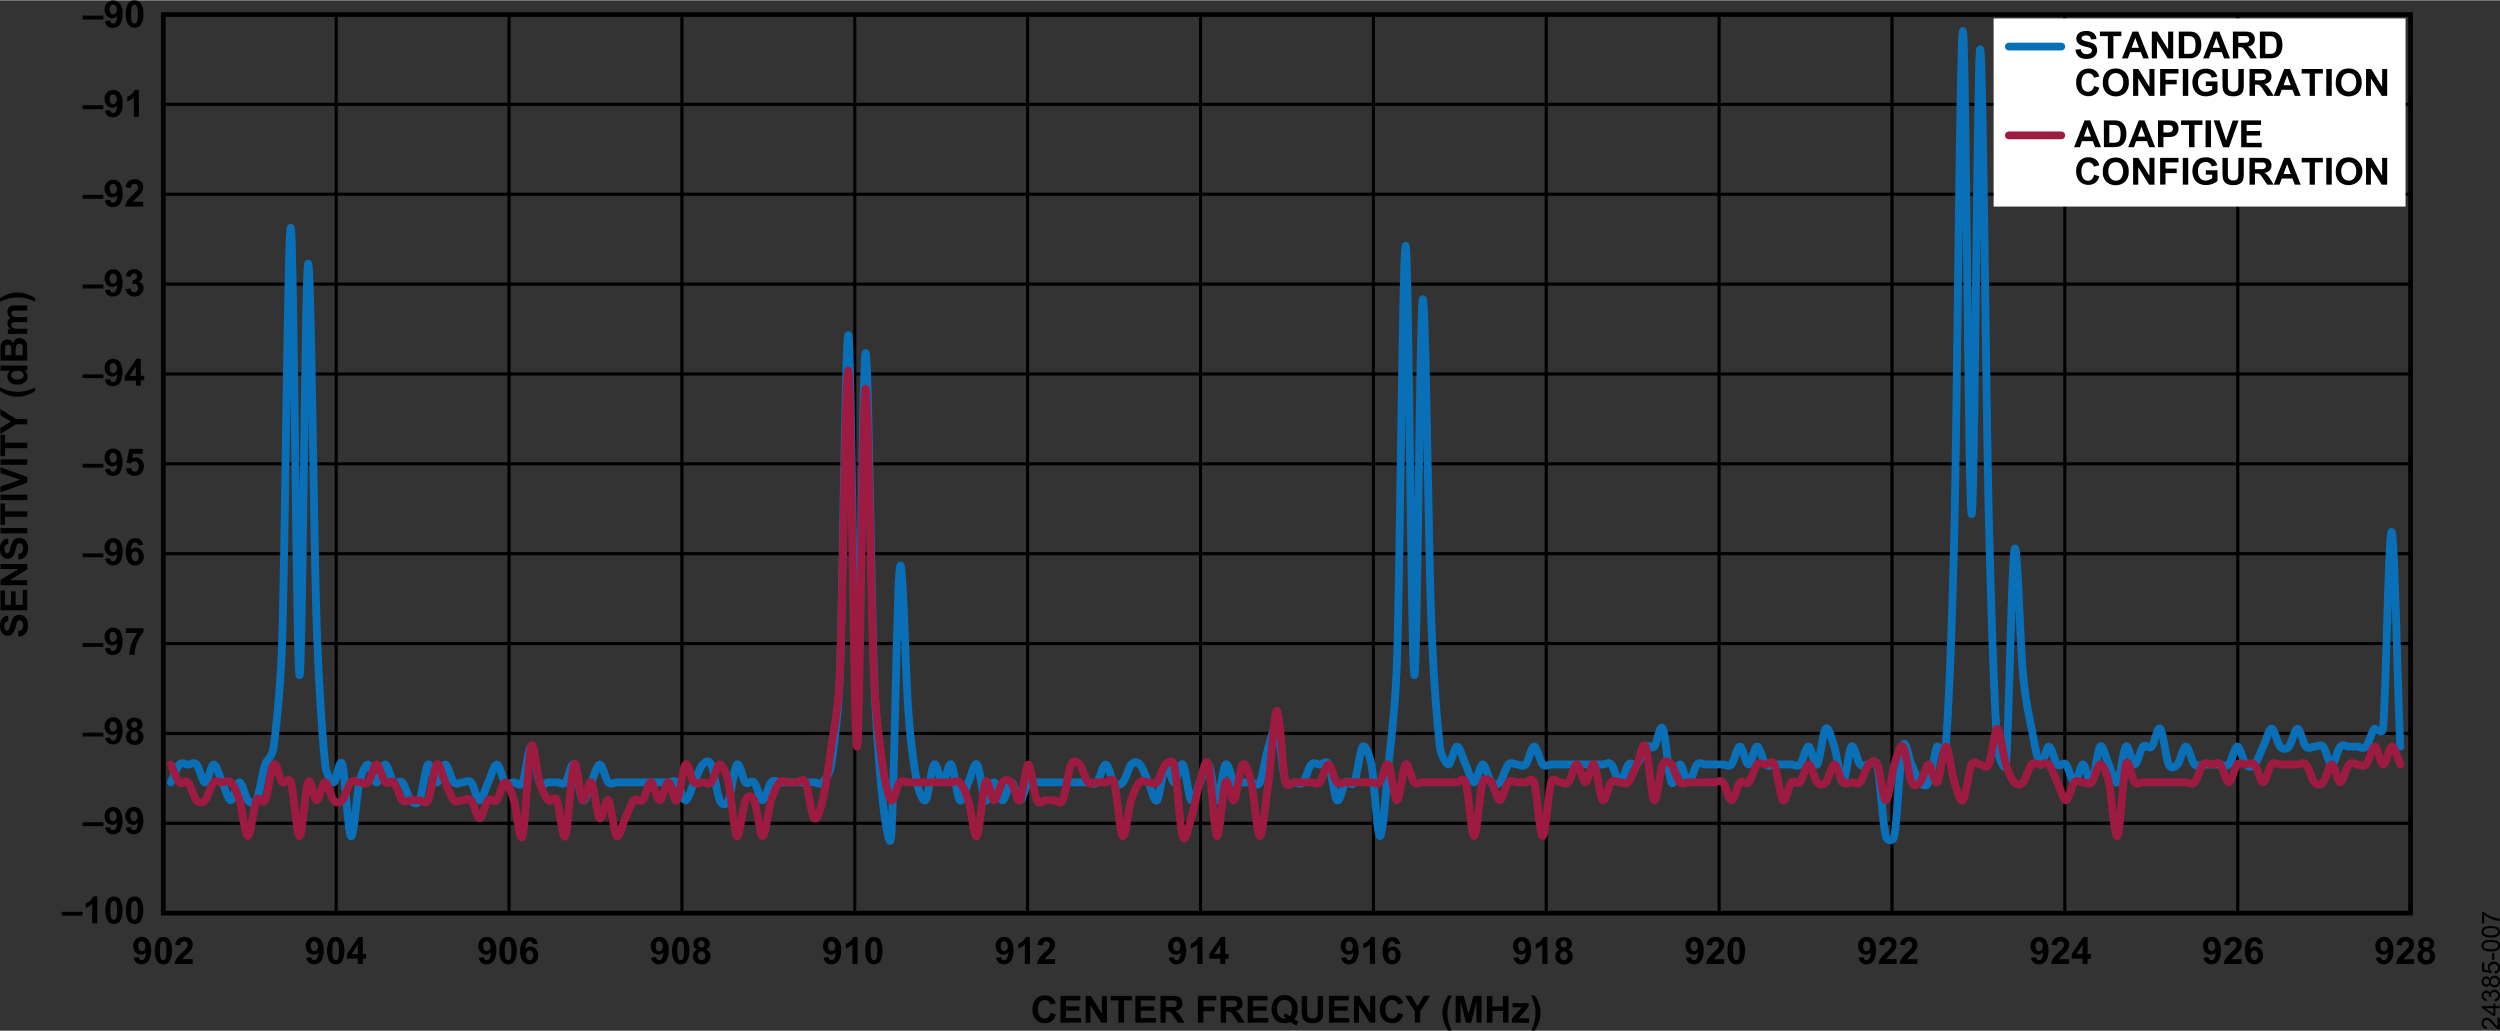 <svg id="bc223aa3-2f31-4298-84bf-4ea18c85ccf4" data-name="f7537da8-f1d0-4945-907c-ace8f0a1b50d" xmlns="http://www.w3.org/2000/svg" width="11.13in" height="4.59in" viewBox="0 0 801.39 330.26"><rect x="0" y="0" width="801.39" height="330.26" fill="#333333" stroke="none"/><title>24385-007</title><rect x="52.35" y="4.54" width="720.37" height="288.06" fill="none" stroke="#000" stroke-width="1.5"/><line x1="52.35" y1="263.79" x2="772.73" y2="263.79" fill="none" stroke="#000" stroke-width="1"/><line x1="52.35" y1="234.99" x2="772.73" y2="234.99" fill="none" stroke="#000" stroke-width="1"/><line x1="52.35" y1="206.18" x2="772.73" y2="206.18" fill="none" stroke="#000" stroke-width="1"/><line x1="52.35" y1="177.37" x2="772.73" y2="177.37" fill="none" stroke="#000" stroke-width="1"/><line x1="52.35" y1="148.57" x2="772.73" y2="148.57" fill="none" stroke="#000" stroke-width="1"/><line x1="52.35" y1="119.76" x2="772.73" y2="119.76" fill="none" stroke="#000" stroke-width="1"/><line x1="52.35" y1="90.96" x2="772.73" y2="90.96" fill="none" stroke="#000" stroke-width="1"/><line x1="52.35" y1="62.15" x2="772.73" y2="62.15" fill="none" stroke="#000" stroke-width="1"/><line x1="52.35" y1="33.34" x2="772.73" y2="33.34" fill="none" stroke="#000" stroke-width="1"/><path d="M26.45,6.26V5h6.67V6.26Z" transform="translate(0.01 -0.12)"/><path d="M33.68,6.77l1.6-.18a1.07,1.07,0,0,0,.3.72.86.86,0,0,0,.65.24,1.09,1.09,0,0,0,.87-.47,4,4,0,0,0,.45-1.95A2,2,0,0,1,36,5.86a2.34,2.34,0,0,1-1.75-.79,2.79,2.79,0,0,1-.73-2A2.88,2.88,0,0,1,34.29,1a2.82,2.82,0,0,1,4,0l.17.19a5.33,5.33,0,0,1,.8,3.32,5.31,5.31,0,0,1-.87,3.4,2.79,2.79,0,0,1-2.27,1,2.35,2.35,0,0,1-1.66-.49A2.55,2.55,0,0,1,33.68,6.77Zm3.77-3.6a1.81,1.81,0,0,0-.37-1.23,1,1,0,0,0-.88-.48,1,1,0,0,0-.75.4A1.77,1.77,0,0,0,35.14,3a1.88,1.88,0,0,0,.31,1.22,1,1,0,0,0,.82.39,1,1,0,0,0,.8-.38A1.64,1.64,0,0,0,37.45,3.17Z" transform="translate(0.01 -0.12)"/><path d="M43.1.13a2.35,2.35,0,0,1,2,.89,5.66,5.66,0,0,1,.84,3.5A5.73,5.73,0,0,1,45.1,8a2.32,2.32,0,0,1-2,.88,2.44,2.44,0,0,1-2-1,5.68,5.68,0,0,1-.79-3.44A5.65,5.65,0,0,1,41.16,1,2.29,2.29,0,0,1,43.1.13Zm0,1.37a.8.8,0,0,0-.53.19,1.19,1.19,0,0,0-.36.68A9.14,9.14,0,0,0,42,4.52a9,9,0,0,0,.15,2.08,1.46,1.46,0,0,0,.38.75.85.85,0,0,0,1.07,0A1.4,1.4,0,0,0,44,6.66a9.57,9.57,0,0,0,.17-2.14A10.16,10.16,0,0,0,44,2.46a1.43,1.43,0,0,0-.39-.75.78.78,0,0,0-.53-.25Z" transform="translate(0.01 -0.12)"/><path d="M26.45,149.9v-1.23h6.67v1.23Z" transform="translate(0.01 -0.12)"/><path d="M33.68,150.41l1.6-.17a1.14,1.14,0,0,0,.3.72.91.91,0,0,0,.65.23,1.06,1.06,0,0,0,.87-.47,4,4,0,0,0,.45-1.94,2,2,0,0,1-1.55.72,2.3,2.3,0,0,1-1.75-.79,2.79,2.79,0,0,1-.73-2,3,3,0,0,1,.77-2.11,2.82,2.82,0,0,1,4,.05l.14.16a7.1,7.1,0,0,1,0,6.73,2.79,2.79,0,0,1-2.27,1,2.37,2.37,0,0,1-1.63-.54A2.47,2.47,0,0,1,33.68,150.41Zm3.73-3.6a1.81,1.81,0,0,0-.37-1.23,1,1,0,0,0-.84-.44.94.94,0,0,0-.75.35,1.77,1.77,0,0,0-.31,1.18,1.83,1.83,0,0,0,.33,1.22,1,1,0,0,0,1.62,0,1.6,1.6,0,0,0,.36-1.09Z" transform="translate(0.01 -0.12)"/><path d="M40.34,150.19,42,150a1.38,1.38,0,0,0,.42.88,1.14,1.14,0,0,0,.8.33,1.09,1.09,0,0,0,.87-.42,1.93,1.93,0,0,0,.36-1.27,1.74,1.74,0,0,0-.36-1.18,1.16,1.16,0,0,0-.92-.4,1.66,1.66,0,0,0-1.27.63l-1.34-.19.85-4.48h4.35v1.57H42.63l-.25,1.45a2.57,2.57,0,0,1,1.12-.27,2.47,2.47,0,0,1,1.86.8,2.86,2.86,0,0,1,.76,2.06,3.1,3.1,0,0,1-.61,1.9,2.74,2.74,0,0,1-2.33,1.13,2.9,2.9,0,0,1-1.94-.63A2.65,2.65,0,0,1,40.34,150.19Z" transform="translate(0.01 -0.12)"/><path d="M26.45,121.18V120h6.67v1.23Z" transform="translate(0.01 -0.12)"/><path d="M33.68,121.69l1.6-.18a1.11,1.11,0,0,0,.3.72.91.91,0,0,0,.65.24,1.11,1.11,0,0,0,.87-.47,4,4,0,0,0,.45-2,2,2,0,0,1-1.55.72,2.36,2.36,0,0,1-1.75-.78,2.81,2.81,0,0,1-.73-2,2.91,2.91,0,0,1,.77-2.11,2.83,2.83,0,0,1,4,.06l.14.15a7.1,7.1,0,0,1,0,6.73,2.85,2.85,0,0,1-2.27,1,2.44,2.44,0,0,1-1.7-.47A2.6,2.6,0,0,1,33.68,121.69Zm3.77-3.61a1.91,1.91,0,0,0-.37-1.24,1.12,1.12,0,0,0-.84-.44,1,1,0,0,0-.76.37,1.79,1.79,0,0,0-.31,1.18,1.85,1.85,0,0,0,.33,1.23,1,1,0,0,0,.82.39,1,1,0,0,0,.8-.38A1.64,1.64,0,0,0,37.45,118.08Z" transform="translate(0.01 -0.12)"/><path d="M43.55,123.67V122H40v-1.46L43.76,115h1.38v5.46h1.07v1.45H45.14v1.72Zm0-3.17v-3l-2,3Z" transform="translate(0.01 -0.12)"/><path d="M26.45,92.48V91.22h6.67v1.26Z" transform="translate(0.01 -0.12)"/><path d="M33.68,93l1.6-.18a1.09,1.09,0,0,0,.3.72.86.86,0,0,0,.65.24,1.09,1.09,0,0,0,.87-.47,4.1,4.1,0,0,0,.45-2A2,2,0,0,1,36,92a2.33,2.33,0,0,1-1.75-.78,2.81,2.81,0,0,1-.73-2,2.86,2.86,0,0,1,.77-2.1,2.63,2.63,0,0,1,2-.8,2.68,2.68,0,0,1,2.15,1,7.08,7.08,0,0,1,0,6.72,2.81,2.81,0,0,1-2.27,1,2.37,2.37,0,0,1-1.72-.52A2.58,2.58,0,0,1,33.68,93Zm3.77-3.6a1.88,1.88,0,0,0-.37-1.24,1.09,1.09,0,0,0-.84-.44.93.93,0,0,0-.76.36,1.77,1.77,0,0,0-.31,1.18,1.86,1.86,0,0,0,.28,1.26,1,1,0,0,0,.82.39,1,1,0,0,0,.8-.38A1.67,1.67,0,0,0,37.45,89.36Z" transform="translate(0.01 -0.12)"/><path d="M40.26,92.66l1.6-.19a1.42,1.42,0,0,0,.41.93,1.09,1.09,0,0,0,.8.32,1.1,1.1,0,0,0,.86-.38,1.53,1.53,0,0,0,.35-1,1.41,1.41,0,0,0-.33-1,1.11,1.11,0,0,0-.82-.36,3.09,3.09,0,0,0-.75.12l.18-1.34a1.55,1.55,0,0,0,1-.29,1.07,1.07,0,0,0,.35-.82.9.9,0,0,0-.77-1,1.25,1.25,0,0,0-.89.29,1.4,1.4,0,0,0-.37.86l-1.52-.26a3.48,3.48,0,0,1,.48-1.24,2.14,2.14,0,0,1,.89-.74A3,3,0,0,1,43,86.3a2.54,2.54,0,0,1,2,.77,2,2,0,0,1,0,2.83,2.11,2.11,0,0,1-.61.41,2,2,0,0,1,1.18.7A2.13,2.13,0,0,1,46,92.34a2.58,2.58,0,0,1-.83,1.93,3.08,3.08,0,0,1-4,.13A2.62,2.62,0,0,1,40.26,92.66Z" transform="translate(0.01 -0.12)"/><path d="M26.45,63.71V62.47h6.67V63.7Z" transform="translate(0.01 -0.12)"/><path d="M33.68,64.22l1.6-.17a1.12,1.12,0,0,0,.3.72.82.82,0,0,0,.65.23,1,1,0,0,0,.87-.47,3.93,3.93,0,0,0,.45-1.94,2,2,0,0,1-1.55.72,2.29,2.29,0,0,1-1.75-.78,2.77,2.77,0,0,1-.73-2,2.87,2.87,0,0,1,.77-2.1,2.63,2.63,0,0,1,2-.8,2.68,2.68,0,0,1,2.15,1A5.27,5.27,0,0,1,39.27,62a5.31,5.31,0,0,1-.87,3.4,2.79,2.79,0,0,1-2.27,1,2.36,2.36,0,0,1-1.68-.52A2.6,2.6,0,0,1,33.68,64.22Zm3.77-3.59a1.86,1.86,0,0,0-.37-1.24,1.09,1.09,0,0,0-.84-.44,1,1,0,0,0-.76.36,2.31,2.31,0,0,0,0,2.4,1,1,0,0,0,.82.39,1,1,0,0,0,.8-.37A1.62,1.62,0,0,0,37.45,60.63Z" transform="translate(0.01 -0.12)"/><path d="M45.88,64.68v1.53H40.11a3.86,3.86,0,0,1,.56-1.64,10.85,10.85,0,0,1,1.85-2.1,10.15,10.15,0,0,0,1.37-1.41,1.79,1.79,0,0,0,.34-1,1.13,1.13,0,0,0-.3-.84,1.11,1.11,0,0,0-.81-.3,1.15,1.15,0,0,0-.83.31,1.6,1.6,0,0,0-.35,1l-1.64-.16a2.68,2.68,0,0,1,.92-2,3.06,3.06,0,0,1,1.94-.59,2.76,2.76,0,0,1,2,.68,2.26,2.26,0,0,1,.73,1.71,3,3,0,0,1-.21,1.1,4.53,4.53,0,0,1-.66,1.1A11,11,0,0,1,44,63.21a9.87,9.87,0,0,0-1,1,3.63,3.63,0,0,0-.34.46Z" transform="translate(0.01 -0.12)"/><path d="M26.45,35V33.76h6.67V35Z" transform="translate(0.01 -0.12)"/><path d="M33.68,35.47l1.6-.17a1.14,1.14,0,0,0,.3.72.91.91,0,0,0,.65.23,1.06,1.06,0,0,0,.87-.47,4,4,0,0,0,.45-1.94,2,2,0,0,1-1.55.72,2.33,2.33,0,0,1-1.75-.78,2.9,2.9,0,0,1-.73-2,3,3,0,0,1,.77-2.11,2.82,2.82,0,0,1,4,0l.17.19a5.28,5.28,0,0,1,.83,3.33,5.31,5.31,0,0,1-.87,3.4,2.85,2.85,0,0,1-2.27,1,2.44,2.44,0,0,1-1.69-.5A2.53,2.53,0,0,1,33.68,35.47Zm3.77-3.57a1.81,1.81,0,0,0-.37-1.23,1.06,1.06,0,0,0-.84-.44.9.9,0,0,0-.76.36,1.76,1.76,0,0,0-.31,1.18A1.89,1.89,0,0,0,35.45,33a1,1,0,0,0,.82.39,1,1,0,0,0,.8-.37A1.67,1.67,0,0,0,37.45,31.9Z" transform="translate(0.01 -0.12)"/><path d="M44.53,37.47H42.89V31.28a5.74,5.74,0,0,1-2.13,1.25V31a5,5,0,0,0,1.4-.8,3.12,3.12,0,0,0,1-1.38h1.33Z" transform="translate(0.01 -0.12)"/><path d="M26.45,178.63V177.4h6.67v1.23Z" transform="translate(0.01 -0.12)"/><path d="M33.68,179.14l1.6-.17a1.14,1.14,0,0,0,.3.72.91.91,0,0,0,.65.23,1.06,1.06,0,0,0,.87-.47,4,4,0,0,0,.45-1.95,2,2,0,0,1-1.55.72,2.34,2.34,0,0,1-1.75-.72,2.81,2.81,0,0,1-.73-2,3,3,0,0,1,.77-2.11,2.81,2.81,0,0,1,4-.09,1.8,1.8,0,0,1,.19.2,7.08,7.08,0,0,1,0,6.72,2.85,2.85,0,0,1-2.27,1,2.46,2.46,0,0,1-1.63-.53A2.58,2.58,0,0,1,33.68,179.14Zm3.77-3.59a1.83,1.83,0,0,0-.37-1.24,1.06,1.06,0,0,0-.84-.44.9.9,0,0,0-.76.36,1.76,1.76,0,0,0-.31,1.18,1.84,1.84,0,0,0,.33,1.22,1,1,0,0,0,.82.39,1,1,0,0,0,.8-.37A1.63,1.63,0,0,0,37.45,175.55Z" transform="translate(0.01 -0.12)"/><path d="M45.9,174.64l-1.6.18a1.16,1.16,0,0,0-.3-.73.9.9,0,0,0-.64-.23,1,1,0,0,0-.88.47,3.89,3.89,0,0,0-.45,1.95,1.89,1.89,0,0,1,1.52-.73,2.31,2.31,0,0,1,1.77.79,2.83,2.83,0,0,1,.74,2,2.87,2.87,0,0,1-.78,2.12,2.84,2.84,0,0,1-4.14-.2,7,7,0,0,1,0-6.72,2.8,2.8,0,0,1,2.28-1,2.4,2.4,0,0,1,1.62.55A2.58,2.58,0,0,1,45.9,174.64Zm-3.73,3.6a1.88,1.88,0,0,0,.36,1.23,1.09,1.09,0,0,0,.85.44,1,1,0,0,0,.76-.36,2.41,2.41,0,0,0,0-2.4,1.06,1.06,0,0,0-1.49-.14.93.93,0,0,0-.14.14A1.63,1.63,0,0,0,42.17,178.24Z" transform="translate(0.01 -0.12)"/><path d="M26.45,236.09v-1.23h6.67v1.23Z" transform="translate(0.01 -0.12)"/><path d="M33.68,236.6l1.6-.18a1.07,1.07,0,0,0,.3.72.86.86,0,0,0,.65.24,1.09,1.09,0,0,0,.87-.47,4,4,0,0,0,.45-2,2,2,0,0,1-1.55.72,2.33,2.33,0,0,1-1.75-.78,2.79,2.79,0,0,1-.73-2,2.88,2.88,0,0,1,.77-2.11,2.82,2.82,0,0,1,4,0l.14.16a7.08,7.08,0,0,1,0,6.72,2.79,2.79,0,0,1-2.27,1,2.37,2.37,0,0,1-1.63-.54A2.57,2.57,0,0,1,33.68,236.6Zm3.73-3.6a1.91,1.91,0,0,0-.37-1.24,1.09,1.09,0,0,0-.84-.44.93.93,0,0,0-.76.36,2.41,2.41,0,0,0,0,2.41,1,1,0,0,0,.82.39,1,1,0,0,0,.8-.38,1.65,1.65,0,0,0,.39-1.1Z" transform="translate(0.01 -0.12)"/><path d="M41.73,234a2,2,0,0,1-.55-3.32,3.2,3.2,0,0,1,3.81,0,2,2,0,0,1,.68,1.58,1.86,1.86,0,0,1-.31,1.07,2.08,2.08,0,0,1-.87.71A2.21,2.21,0,0,1,46,236.1a2.58,2.58,0,0,1-.76,1.93,2.75,2.75,0,0,1-2,.75,3,3,0,0,1-1.95-.62,2.36,2.36,0,0,1-.92-2,2.41,2.41,0,0,1,.34-1.28A2.26,2.26,0,0,1,41.73,234Zm.19,2a1.51,1.51,0,0,0,.35,1.06,1.12,1.12,0,0,0,.87.38A1.07,1.07,0,0,0,44,237a1.57,1.57,0,0,0,.34-1.06,1.4,1.4,0,0,0-.34-1,1.12,1.12,0,0,0-.86-.37,1,1,0,0,0-.9.42,1.54,1.54,0,0,0-.3.95Zm.15-3.68a1,1,0,1,0,2,0,1,1,0,0,0-.28-.75,1,1,0,0,0-.73-.27,1,1,0,0,0-1,1Z" transform="translate(0.01 -0.12)"/><path d="M26.45,207.36v-1.24h6.67v1.24Z" transform="translate(0.01 -0.12)"/><path d="M33.68,207.87l1.6-.18a1.12,1.12,0,0,0,.3.72.82.82,0,0,0,.65.23,1.05,1.05,0,0,0,.87-.46,4.05,4.05,0,0,0,.45-2,2,2,0,0,1-1.55.72,2.29,2.29,0,0,1-1.75-.78,2.77,2.77,0,0,1-.73-2,2.87,2.87,0,0,1,.77-2.1,2.63,2.63,0,0,1,2-.8,2.68,2.68,0,0,1,2.15,1,7.08,7.08,0,0,1,0,6.72,2.79,2.79,0,0,1-2.27,1,2.34,2.34,0,0,1-1.72-.44A2.53,2.53,0,0,1,33.68,207.87Zm3.73-3.6A1.86,1.86,0,0,0,37,203a1.09,1.09,0,0,0-.84-.44,1,1,0,0,0-.76.36,2.39,2.39,0,0,0,0,2.4,1,1,0,0,0,.82.39,1,1,0,0,0,.8-.37,1.61,1.61,0,0,0,.39-1.1Z" transform="translate(0.01 -0.12)"/><path d="M40.32,202.91v-1.53H46v1.19a9.31,9.31,0,0,0-1.42,2,11.74,11.74,0,0,0-1.1,2.73,10.31,10.31,0,0,0-.37,2.58H41.45a11,11,0,0,1,.74-3.63A12.11,12.11,0,0,1,44,202.94Z" transform="translate(0.01 -0.12)"/><path d="M26.45,264.82v-1.23h6.67v1.23Z" transform="translate(0.01 -0.12)"/><path d="M33.68,265.33l1.6-.18a1.09,1.09,0,0,0,.3.72.91.91,0,0,0,.65.24,1.11,1.11,0,0,0,.87-.47,4,4,0,0,0,.45-1.95,2,2,0,0,1-1.55.73,2.34,2.34,0,0,1-1.75-.79,2.81,2.81,0,0,1-.73-2,2.88,2.88,0,0,1,.77-2.11,2.82,2.82,0,0,1,4,.05l.14.16a7.1,7.1,0,0,1,0,6.73,2.85,2.85,0,0,1-2.27,1,2.47,2.47,0,0,1-1.63-.54A2.62,2.62,0,0,1,33.68,265.33Zm3.73-3.6A1.8,1.8,0,0,0,37,260.5a1,1,0,0,0-.84-.44.9.9,0,0,0-.76.36,1.76,1.76,0,0,0-.31,1.18,1.83,1.83,0,0,0,.32,1.22,1,1,0,0,0,.82.39,1,1,0,0,0,.8-.38,1.64,1.64,0,0,0,.38-1.1Z" transform="translate(0.01 -0.12)"/><path d="M40.36,265.33l1.59-.18a1.16,1.16,0,0,0,.3.72.91.91,0,0,0,.65.24,1.11,1.11,0,0,0,.87-.47,4,4,0,0,0,.46-1.95,2,2,0,0,1-1.55.73,2.34,2.34,0,0,1-1.75-.79,3.16,3.16,0,0,1,0-4.11,2.8,2.8,0,0,1,4,0l.15.17a7,7,0,0,1,0,6.73,2.85,2.85,0,0,1-2.27,1,2.47,2.47,0,0,1-1.63-.54A2.6,2.6,0,0,1,40.36,265.33Zm3.72-3.6a1.86,1.86,0,0,0-.36-1.23,1,1,0,0,0-.85-.44.9.9,0,0,0-.76.36,1.81,1.81,0,0,0-.3,1.18,1.84,1.84,0,0,0,.33,1.22,1,1,0,0,0,1.62,0A1.68,1.68,0,0,0,44.08,261.73Z" transform="translate(0.01 -0.12)"/><path d="M19.76,293.52v-1.23h6.69v1.23Z" transform="translate(0.01 -0.12)"/><path d="M31.19,296H29.54v-6.21a5.58,5.58,0,0,1-2.09,1.25v-1.49a4.66,4.66,0,0,0,1.4-.8,3,3,0,0,0,1-1.38h1.34Z" transform="translate(0.01 -0.12)"/><path d="M36.45,287.41a2.35,2.35,0,0,1,2,.89,7.71,7.71,0,0,1,0,7,2.32,2.32,0,0,1-1.94.88,2.44,2.44,0,0,1-2-1,7.85,7.85,0,0,1,.07-6.93A2.35,2.35,0,0,1,36.45,287.41Zm0,1.37a.77.77,0,0,0-.53.19,1.27,1.27,0,0,0-.37.68,9.14,9.14,0,0,0-.17,2.15,8.51,8.51,0,0,0,.16,2.08,1.32,1.32,0,0,0,.38.75.82.82,0,0,0,1.06,0,1.27,1.27,0,0,0,.37-.68,9.7,9.7,0,0,0,.17-2.15,9,9,0,0,0-.16-2.07A1.57,1.57,0,0,0,37,289,.8.8,0,0,0,36.45,288.78Z" transform="translate(0.01 -0.12)"/><path d="M43.1,287.41a2.35,2.35,0,0,1,2,.89,7.71,7.71,0,0,1,0,7,2.37,2.37,0,0,1-2,.88,2.44,2.44,0,0,1-2-1,7.78,7.78,0,0,1,.08-6.93A2.35,2.35,0,0,1,43.1,287.41Zm0,1.37a.86.86,0,0,0-.53.19,1.19,1.19,0,0,0-.36.68A9.14,9.14,0,0,0,42,291.8a9,9,0,0,0,.15,2.08,1.42,1.42,0,0,0,.38.75.75.75,0,0,0,.53.19.76.76,0,0,0,.54-.19A1.36,1.36,0,0,0,44,294a9.7,9.7,0,0,0,.17-2.15,9,9,0,0,0-.15-2.07,1.46,1.46,0,0,0-.39-.76A.8.8,0,0,0,43.1,288.78Z" transform="translate(0.01 -0.12)"/><path d="M42.87,307l1.6-.18a1.16,1.16,0,0,0,.3.72.92.92,0,0,0,.65.24,1.11,1.11,0,0,0,.87-.47,4.12,4.12,0,0,0,.46-2,2,2,0,0,1-1.55.72,2.29,2.29,0,0,1-1.75-.78,3.16,3.16,0,0,1,0-4.11,2.63,2.63,0,0,1,2-.8,2.68,2.68,0,0,1,2.15,1,7,7,0,0,1,0,6.73,2.84,2.84,0,0,1-2.27,1.05,2.47,2.47,0,0,1-1.63-.54A2.66,2.66,0,0,1,42.87,307Zm3.73-3.61a1.9,1.9,0,0,0-.36-1.24,1.13,1.13,0,0,0-.85-.43,1,1,0,0,0-.76.36,1.84,1.84,0,0,0-.3,1.18,1.81,1.81,0,0,0,.33,1.22,1,1,0,0,0,1.62,0A1.64,1.64,0,0,0,46.6,303.4Z" transform="translate(0.01 -0.12)"/><path d="M52.3,300.36a2.37,2.37,0,0,1,2,.89,7.67,7.67,0,0,1,0,7,2.34,2.34,0,0,1-1.94.88,2.49,2.49,0,0,1-2-1,7.9,7.9,0,0,1,.07-6.94A2.38,2.38,0,0,1,52.3,300.36Zm0,1.37a.87.87,0,0,0-.54.19,1.41,1.41,0,0,0-.36.68,14.35,14.35,0,0,0,0,4.24,1.47,1.47,0,0,0,.39.75.83.83,0,0,0,1.06,0,1.25,1.25,0,0,0,.36-.69,14.07,14.07,0,0,0,0-4.23,1.46,1.46,0,0,0-.38-.75A.84.84,0,0,0,52.3,301.73Z" transform="translate(0.01 -0.12)"/><path d="M61.75,307.47V309H56a4.05,4.05,0,0,1,.56-1.64,11.05,11.05,0,0,1,1.85-2.07,12.09,12.09,0,0,0,1.37-1.4,1.79,1.79,0,0,0,.34-1,1.12,1.12,0,0,0-.3-.85,1.27,1.27,0,0,0-1.64,0,1.6,1.6,0,0,0-.35,1l-1.64-.17a2.72,2.72,0,0,1,.92-1.95,3.17,3.17,0,0,1,1.93-.59,2.81,2.81,0,0,1,2,.69,2.22,2.22,0,0,1,.73,1.7,2.76,2.76,0,0,1-.21,1.1,4.23,4.23,0,0,1-.66,1.1A8.64,8.64,0,0,1,59.8,306a8.72,8.72,0,0,0-1,1,2.29,2.29,0,0,0-.34.46Z" transform="translate(0.01 -0.12)"/><path d="M98.16,307l1.6-.18a1.16,1.16,0,0,0,.3.72.92.92,0,0,0,.65.24,1.11,1.11,0,0,0,.87-.47,4,4,0,0,0,.46-2,2,2,0,0,1-1.56.72,2.31,2.31,0,0,1-1.75-.78,2.86,2.86,0,0,1-.73-2,2.93,2.93,0,0,1,.78-2.11,2.63,2.63,0,0,1,2-.8,2.74,2.74,0,0,1,2.15,1,7,7,0,0,1,0,6.73,2.84,2.84,0,0,1-2.27,1.05,2.47,2.47,0,0,1-1.63-.54A2.72,2.72,0,0,1,98.16,307Zm3.73-3.61a1.86,1.86,0,0,0-.37-1.24,1.11,1.11,0,0,0-.84-.43,1,1,0,0,0-.76.36,1.84,1.84,0,0,0-.3,1.18,1.94,1.94,0,0,0,.32,1.22,1,1,0,0,0,.82.39,1,1,0,0,0,.8-.38A1.6,1.6,0,0,0,101.89,303.4Z" transform="translate(0.01 -0.12)"/><path d="M107.58,300.36a2.41,2.41,0,0,1,2,.89,7.73,7.73,0,0,1,0,7,2.33,2.33,0,0,1-2,.88,2.51,2.51,0,0,1-2-1,7.93,7.93,0,0,1,.08-6.94A2.35,2.35,0,0,1,107.58,300.36Zm0,1.37a.86.86,0,0,0-.53.19,1.29,1.29,0,0,0-.36.68,14.35,14.35,0,0,0,0,4.24,1.62,1.62,0,0,0,.38.75.86.86,0,0,0,1.07,0,1.25,1.25,0,0,0,.36-.69,13.64,13.64,0,0,0,0-4.23,1.46,1.46,0,0,0-.38-.75A.87.87,0,0,0,107.58,301.73Z" transform="translate(0.01 -0.12)"/><path d="M114.7,309v-1.72h-3.51v-1.46l3.73-5.45h1.38v5.45h1.06v1.46H116.3V309Zm0-3.18v-2.94l-2,2.94Z" transform="translate(0.01 -0.12)"/><path d="M153.47,307l1.59-.18a1.1,1.1,0,0,0,.31.72.92.92,0,0,0,.65.24,1.1,1.1,0,0,0,.87-.47,4,4,0,0,0,.45-2,2,2,0,0,1-1.55.72,2.31,2.31,0,0,1-1.75-.78,2.86,2.86,0,0,1-.73-2,3,3,0,0,1,.77-2.11,2.82,2.82,0,0,1,4,.05l.14.16a5.18,5.18,0,0,1,.84,3.33,5.25,5.25,0,0,1-.87,3.4,2.84,2.84,0,0,1-2.27,1.05,2.47,2.47,0,0,1-1.63-.54A2.62,2.62,0,0,1,153.47,307Zm3.73-3.61a1.86,1.86,0,0,0-.37-1.24,1.11,1.11,0,0,0-.85-.43,1,1,0,0,0-.75.36,1.79,1.79,0,0,0-.31,1.18,1.87,1.87,0,0,0,.33,1.22,1,1,0,0,0,.82.39,1,1,0,0,0,.8-.38,1.54,1.54,0,0,0,.31-1.1Z" transform="translate(0.01 -0.12)"/><path d="M162.87,300.36a2.37,2.37,0,0,1,1.95.89,7.67,7.67,0,0,1,0,7,2.39,2.39,0,0,1-1.95.88,2.51,2.51,0,0,1-2-1,5.79,5.79,0,0,1-.77-3.45,5.72,5.72,0,0,1,.85-3.49A2.33,2.33,0,0,1,162.87,300.36Zm0,1.37a.86.86,0,0,0-.53.19,1.25,1.25,0,0,0-.36.68,9.14,9.14,0,0,0-.17,2.15,10.45,10.45,0,0,0,.15,2.09,1.62,1.62,0,0,0,.38.75.85.85,0,0,0,1.07,0,1.4,1.4,0,0,0,.36-.69,13.64,13.64,0,0,0,0-4.23,1.4,1.4,0,0,0-.39-.75A.78.78,0,0,0,162.87,301.73Z" transform="translate(0.01 -0.12)"/><path d="M172.35,302.52l-1.59.17a1.21,1.21,0,0,0-.31-.72.9.9,0,0,0-.64-.24,1.09,1.09,0,0,0-.88.47,3.81,3.81,0,0,0-.45,1.95,2,2,0,0,1,1.53-.72,2.36,2.36,0,0,1,1.76.78,2.9,2.9,0,0,1,.74,2,3,3,0,0,1-.77,2.12,2.65,2.65,0,0,1-2,.8,2.7,2.7,0,0,1-2.14-1,5.14,5.14,0,0,1-.84-3.32,5.24,5.24,0,0,1,.88-3.41,2.82,2.82,0,0,1,2.26-1,2.4,2.4,0,0,1,1.62.55A2.61,2.61,0,0,1,172.35,302.52Zm-3.73,3.59a1.82,1.82,0,0,0,.37,1.25,1.11,1.11,0,0,0,.84.44,1,1,0,0,0,.76-.36,1.89,1.89,0,0,0,.31-1.18,1.93,1.93,0,0,0-.33-1.23,1,1,0,0,0-.82-.39,1,1,0,0,0-.8.37,1.58,1.58,0,0,0-.33,1.08Z" transform="translate(0.01 -0.12)"/><path d="M208.74,307l1.59-.18a1.21,1.21,0,0,0,.31.72.92.92,0,0,0,.65.24,1,1,0,0,0,.86-.47,4,4,0,0,0,.47-2,2,2,0,0,1-1.56.72,2.32,2.32,0,0,1-1.75-.78,2.87,2.87,0,0,1-.74-2,2.93,2.93,0,0,1,.78-2.11,2.82,2.82,0,0,1,4,.05l.15.16a5.31,5.31,0,0,1,.84,3.33,5.37,5.37,0,0,1-.87,3.4,2.88,2.88,0,0,1-2.29,1.05,2.46,2.46,0,0,1-1.62-.54A2.67,2.67,0,0,1,208.74,307Zm3.74-3.61a1.92,1.92,0,0,0-.38-1.24,1.11,1.11,0,0,0-.85-.43,1.06,1.06,0,0,0-.76.36,1.9,1.9,0,0,0-.3,1.18,1.88,1.88,0,0,0,.29,1.25,1,1,0,0,0,1.4.23.8.8,0,0,0,.22-.23,1.59,1.59,0,0,0,.39-1.12Z" transform="translate(0.01 -0.12)"/><path d="M218.17,300.36a2.38,2.38,0,0,1,2,.89,7.73,7.73,0,0,1,0,7,2.4,2.4,0,0,1-2,.88,2.48,2.48,0,0,1-2-1,7.84,7.84,0,0,1,.08-6.94A2.32,2.32,0,0,1,218.17,300.36Zm0,1.37a.82.82,0,0,0-.53.19,1.18,1.18,0,0,0-.37.68,13.71,13.71,0,0,0,0,4.24,1.46,1.46,0,0,0,.38.75.84.84,0,0,0,1.06,0,1.34,1.34,0,0,0,.37-.69,10.34,10.34,0,0,0,.17-2.15,9.12,9.12,0,0,0-.16-2.08,1.46,1.46,0,0,0-.38-.75A.86.86,0,0,0,218.17,301.73Z" transform="translate(0.01 -0.12)"/><path d="M223.49,304.35a1.93,1.93,0,0,1-.93-.74,1.85,1.85,0,0,1-.29-1A2,2,0,0,1,223,301a3.18,3.18,0,0,1,3.8,0,2,2,0,0,1,.68,1.58,1.84,1.84,0,0,1-.31,1.07,1.94,1.94,0,0,1-.87.71,2.36,2.36,0,0,1,1.08.84,2.31,2.31,0,0,1,.38,1.27,2.63,2.63,0,0,1-.76,1.94,2.83,2.83,0,0,1-2,.75,3.11,3.11,0,0,1-1.95-.62,2.38,2.38,0,0,1-.92-2,2.43,2.43,0,0,1,.34-1.28A2.26,2.26,0,0,1,223.49,304.35Zm.19,2a1.54,1.54,0,0,0,.35,1.07,1.12,1.12,0,0,0,.87.38,1.16,1.16,0,0,0,.84-.36,1.58,1.58,0,0,0,.34-1.07,1.42,1.42,0,0,0-.34-1,1.21,1.21,0,0,0-.86-.37,1,1,0,0,0-.9.42,1.51,1.51,0,0,0-.32.95Zm.15-3.68a1,1,0,0,0,.28.77,1.14,1.14,0,0,0,1.49,0,1.2,1.2,0,0,0,0-1.52,1,1,0,0,0-1.41-.17,1,1,0,0,0-.37.92Z" transform="translate(0.01 -0.12)"/><path d="M264,307l1.59-.18a1.1,1.1,0,0,0,.31.72.91.91,0,0,0,.65.24,1.11,1.11,0,0,0,.86-.47,4.12,4.12,0,0,0,.46-2,2,2,0,0,1-1.55.72,2.29,2.29,0,0,1-1.75-.78,2.78,2.78,0,0,1-.74-2,2.85,2.85,0,0,1,.78-2.11,2.81,2.81,0,0,1,4,.05l.15.16a5.24,5.24,0,0,1,.84,3.33,5.31,5.31,0,0,1-.87,3.4,2.87,2.87,0,0,1-2.28,1.05,2.45,2.45,0,0,1-1.63-.54A2.5,2.5,0,0,1,264,307Zm3.72-3.61a2,2,0,0,0-.36-1.24,1.14,1.14,0,0,0-.85-.43,1,1,0,0,0-.76.36,1.84,1.84,0,0,0-.3,1.18,1.81,1.81,0,0,0,.33,1.22,1,1,0,0,0,1.62,0A1.63,1.63,0,0,0,267.76,303.4Z" transform="translate(0.01 -0.12)"/><path d="M274.89,309h-1.65v-6.21a5.57,5.57,0,0,1-2.12,1.25v-1.51a4.54,4.54,0,0,0,1.4-.8,3,3,0,0,0,1-1.37h1.34Z" transform="translate(0.01 -0.12)"/><path d="M280.13,300.36a2.38,2.38,0,0,1,1.95.89,7.73,7.73,0,0,1,0,7,2.4,2.4,0,0,1-1.95.88,2.49,2.49,0,0,1-2-1,5.79,5.79,0,0,1-.77-3.45,5.59,5.59,0,0,1,.85-3.49A2.32,2.32,0,0,1,280.13,300.36Zm0,1.37a.86.86,0,0,0-.53.19,1.19,1.19,0,0,0-.36.68,14.13,14.13,0,0,0,0,4.24,1.46,1.46,0,0,0,.38.75.85.85,0,0,0,1.07,0,1.48,1.48,0,0,0,.36-.69,14.28,14.28,0,0,0,0-4.23,1.4,1.4,0,0,0-.39-.75A.78.78,0,0,0,280.13,301.73Z" transform="translate(0.01 -0.12)"/><path d="M319.32,307l1.6-.18a1.16,1.16,0,0,0,.3.72.91.91,0,0,0,.65.24,1.11,1.11,0,0,0,.87-.47,4.12,4.12,0,0,0,.46-2,2,2,0,0,1-1.56.72,2.27,2.27,0,0,1-1.74-.78,3.16,3.16,0,0,1,0-4.11,2.63,2.63,0,0,1,2-.8,2.68,2.68,0,0,1,2.15,1,7,7,0,0,1,0,6.73,2.84,2.84,0,0,1-2.27,1.05,2.47,2.47,0,0,1-1.63-.54A2.61,2.61,0,0,1,319.32,307Zm3.73-3.61a1.86,1.86,0,0,0-.37-1.24,1.11,1.11,0,0,0-.84-.43,1,1,0,0,0-.76.36,1.84,1.84,0,0,0-.3,1.18,1.81,1.81,0,0,0,.33,1.22,1,1,0,0,0,1.62,0A1.64,1.64,0,0,0,323.05,303.4Z" transform="translate(0.01 -0.12)"/><path d="M330.18,309h-1.67v-6.21a5.61,5.61,0,0,1-2.13,1.25v-1.51a4.54,4.54,0,0,0,1.4-.8,2.92,2.92,0,0,0,1-1.37h1.34Z" transform="translate(0.01 -0.12)"/><path d="M338.2,307.47V309h-5.77a4.05,4.05,0,0,1,.56-1.64,11.05,11.05,0,0,1,1.85-2.07,12.09,12.09,0,0,0,1.37-1.4,1.79,1.79,0,0,0,.34-1,1.16,1.16,0,0,0-.3-.85,1.12,1.12,0,0,0-.82-.29,1.14,1.14,0,0,0-.82.31,1.6,1.6,0,0,0-.35,1l-1.64-.17a2.72,2.72,0,0,1,.92-1.95,3.17,3.17,0,0,1,1.93-.59,2.81,2.81,0,0,1,2,.69,2.22,2.22,0,0,1,.73,1.7,3,3,0,0,1-.21,1.1,4.23,4.23,0,0,1-.66,1.1,8.64,8.64,0,0,1-1.08,1.1,8.72,8.72,0,0,0-1,1,2.15,2.15,0,0,0-.33.46Z" transform="translate(0.01 -0.12)"/><path d="M374.61,307l1.6-.18a1.16,1.16,0,0,0,.3.72.92.92,0,0,0,.65.24,1.11,1.11,0,0,0,.87-.47,4.12,4.12,0,0,0,.46-2,2,2,0,0,1-1.56.72,2.29,2.29,0,0,1-1.75-.78,2.82,2.82,0,0,1-.73-2,2.89,2.89,0,0,1,.78-2.11,2.63,2.63,0,0,1,2-.8,2.74,2.74,0,0,1,2.15,1,7,7,0,0,1,0,6.73,2.84,2.84,0,0,1-2.27,1.05,2.47,2.47,0,0,1-1.63-.54A2.66,2.66,0,0,1,374.61,307Zm3.73-3.61a1.86,1.86,0,0,0-.37-1.24,1.11,1.11,0,0,0-.84-.43,1,1,0,0,0-.76.36,1.84,1.84,0,0,0-.3,1.18,1.94,1.94,0,0,0,.32,1.22,1,1,0,0,0,.82.39,1,1,0,0,0,.8-.38A1.6,1.6,0,0,0,378.34,303.4Z" transform="translate(0.01 -0.12)"/><path d="M385.46,309h-1.64v-6.21a5.61,5.61,0,0,1-2.13,1.25v-1.51a4.43,4.43,0,0,0,1.4-.8,2.92,2.92,0,0,0,1-1.37h1.33Z" transform="translate(0.01 -0.12)"/><path d="M391.15,309v-1.72h-3.51v-1.46l3.72-5.45h1.39v5.45h1.06v1.46h-1.06V309Zm0-3.18v-2.94l-2,2.94Z" transform="translate(0.01 -0.12)"/><path d="M429.9,307l1.59-.18a1.23,1.23,0,0,0,.31.72.92.92,0,0,0,.65.24,1.11,1.11,0,0,0,.87-.47,3.9,3.9,0,0,0,.45-2,2,2,0,0,1-1.55.72,2.31,2.31,0,0,1-1.75-.78,2.86,2.86,0,0,1-.73-2,3,3,0,0,1,.77-2.11,2.82,2.82,0,0,1,4,.06l.14.15a7,7,0,0,1,0,6.73,2.84,2.84,0,0,1-2.27,1.05,2.47,2.47,0,0,1-1.63-.54A2.57,2.57,0,0,1,429.9,307Zm3.73-3.61a1.86,1.86,0,0,0-.37-1.24,1.05,1.05,0,0,0-.85-.43,1,1,0,0,0-.75.36,1.79,1.79,0,0,0-.31,1.18,1.87,1.87,0,0,0,.33,1.22,1,1,0,0,0,.82.39,1,1,0,0,0,.8-.38A1.6,1.6,0,0,0,433.63,303.4Z" transform="translate(0.01 -0.12)"/><path d="M440.75,309h-1.64v-6.21A5.61,5.61,0,0,1,437,304v-1.51a4.43,4.43,0,0,0,1.4-.8,3,3,0,0,0,1-1.37h1.33Z" transform="translate(0.01 -0.12)"/><path d="M448.8,302.52l-1.6.17a1.1,1.1,0,0,0-.31-.72.84.84,0,0,0-.63-.24,1.14,1.14,0,0,0-.89.47,4,4,0,0,0-.45,1.95,2,2,0,0,1,1.53-.72,2.37,2.37,0,0,1,1.77.78,3,3,0,0,1,.74,2,3,3,0,0,1-.77,2.12,2.65,2.65,0,0,1-2,.8,2.72,2.72,0,0,1-2.14-1,5.26,5.26,0,0,1-.84-3.32,5.36,5.36,0,0,1,.88-3.41,2.85,2.85,0,0,1,2.26-1A2.42,2.42,0,0,1,448,301,2.61,2.61,0,0,1,448.8,302.52Zm-3.74,3.59a1.92,1.92,0,0,0,.37,1.25,1.15,1.15,0,0,0,.84.44,1,1,0,0,0,.76-.36,1.77,1.77,0,0,0,.31-1.18A1.87,1.87,0,0,0,447,305a1,1,0,0,0-.82-.39,1,1,0,0,0-.8.37,1.69,1.69,0,0,0-.33,1.08Z" transform="translate(0.01 -0.12)"/><path d="M485.19,307l1.59-.18a1.15,1.15,0,0,0,.31.72.92.92,0,0,0,.65.24,1,1,0,0,0,.86-.47,3.91,3.91,0,0,0,.46-2,2,2,0,0,1-1.55.72,2.31,2.31,0,0,1-1.75-.78,2.87,2.87,0,0,1-.74-2,2.93,2.93,0,0,1,.78-2.11,2.82,2.82,0,0,1,4,.05l.14.16a5.18,5.18,0,0,1,.84,3.33,5.25,5.25,0,0,1-.87,3.4,2.85,2.85,0,0,1-2.28,1.05,2.44,2.44,0,0,1-1.62-.54A2.62,2.62,0,0,1,485.19,307Zm3.73-3.61a1.86,1.86,0,0,0-.37-1.24,1.11,1.11,0,0,0-.85-.43,1.06,1.06,0,0,0-.76.36,1.9,1.9,0,0,0-.3,1.18,1.87,1.87,0,0,0,.33,1.22,1,1,0,0,0,1.4.23.8.8,0,0,0,.22-.23A1.57,1.57,0,0,0,488.92,303.4Z" transform="translate(0.01 -0.12)"/><path d="M496.05,309h-1.66v-6.21a5.49,5.49,0,0,1-2.12,1.25v-1.51a4.43,4.43,0,0,0,1.4-.8,2.92,2.92,0,0,0,1-1.37H496Z" transform="translate(0.01 -0.12)"/><path d="M499.92,304.35a1.89,1.89,0,0,1-.93-.74,1.85,1.85,0,0,1-.29-1,2,2,0,0,1,.68-1.58,3.18,3.18,0,0,1,3.8,0,2,2,0,0,1,.68,1.58,1.91,1.91,0,0,1-.31,1.07,1.94,1.94,0,0,1-.87.71,2.36,2.36,0,0,1,1.08.84,2.31,2.31,0,0,1,.38,1.27,2.63,2.63,0,0,1-.76,1.94,2.83,2.83,0,0,1-2,.75,3.09,3.09,0,0,1-1.95-.62,2.38,2.38,0,0,1-.92-2,2.43,2.43,0,0,1,.34-1.28A2.26,2.26,0,0,1,499.92,304.35Zm.19,2a1.49,1.49,0,0,0,.35,1.07,1.09,1.09,0,0,0,.87.38,1.16,1.16,0,0,0,.84-.36,1.58,1.58,0,0,0,.34-1.07,1.42,1.42,0,0,0-.34-1,1.23,1.23,0,0,0-.86-.37,1,1,0,0,0-.9.42,1.49,1.49,0,0,0-.3.95Zm.15-3.68a1,1,0,0,0,.28.77,1.14,1.14,0,0,0,1.49,0,1.2,1.2,0,0,0,0-1.52,1,1,0,0,0-1.41-.17,1,1,0,0,0-.37.92Z" transform="translate(0.01 -0.12)"/><path d="M540.48,307l1.6-.18a1.1,1.1,0,0,0,.31.72.89.89,0,0,0,.65.24,1.11,1.11,0,0,0,.86-.47,4.12,4.12,0,0,0,.46-2,2,2,0,0,1-1.55.72,2.33,2.33,0,0,1-1.76-.78,2.87,2.87,0,0,1-.74-2,2.93,2.93,0,0,1,.78-2.11,2.82,2.82,0,0,1,4,.05l.15.16a5.31,5.31,0,0,1,.84,3.33,5.37,5.37,0,0,1-.87,3.4,2.87,2.87,0,0,1-2.28,1.05,2.48,2.48,0,0,1-1.64-.54A2.61,2.61,0,0,1,540.48,307Zm3.73-3.61a2,2,0,0,0-.36-1.24,1.14,1.14,0,0,0-.85-.43,1,1,0,0,0-.76.36,1.85,1.85,0,0,0-.31,1.18,1.87,1.87,0,0,0,.34,1.22,1,1,0,0,0,1.39.23,1,1,0,0,0,.23-.23,1.69,1.69,0,0,0,.32-1.09Z" transform="translate(0.01 -0.12)"/><path d="M552.69,307.47V309h-5.78a3.79,3.79,0,0,1,.57-1.64,10.71,10.71,0,0,1,1.85-2.07,11.27,11.27,0,0,0,1.36-1.4,1.79,1.79,0,0,0,.34-1,1.16,1.16,0,0,0-.29-.85,1.14,1.14,0,0,0-.82-.29,1.11,1.11,0,0,0-.82.31,1.6,1.6,0,0,0-.35,1l-1.64-.17a2.68,2.68,0,0,1,.92-1.95,3.17,3.17,0,0,1,1.93-.59,2.81,2.81,0,0,1,2,.69,2.29,2.29,0,0,1,.73,1.7,3,3,0,0,1-.21,1.1,4.53,4.53,0,0,1-.66,1.1,10.22,10.22,0,0,1-1.08,1.1,8.72,8.72,0,0,0-1,1,2.15,2.15,0,0,0-.33.46Z" transform="translate(0.01 -0.12)"/><path d="M556.56,300.36a2.38,2.38,0,0,1,2,.89,7.73,7.73,0,0,1,0,7,2.37,2.37,0,0,1-2,.88,2.49,2.49,0,0,1-2-1,5.79,5.79,0,0,1-.77-3.45,5.65,5.65,0,0,1,.85-3.49A2.32,2.32,0,0,1,556.56,300.36Zm0,1.37a.84.84,0,0,0-.53.19,1.19,1.19,0,0,0-.36.68,14.13,14.13,0,0,0,0,4.24,1.46,1.46,0,0,0,.38.75.92.92,0,0,0,.53.19,1,1,0,0,0,.54-.19,1.48,1.48,0,0,0,.36-.69,14.28,14.28,0,0,0,0-4.23,1.47,1.47,0,0,0-.39-.75A.78.78,0,0,0,556.56,301.73Z" transform="translate(0.01 -0.12)"/><path d="M595.77,307l1.6-.18a1.16,1.16,0,0,0,.3.72.91.91,0,0,0,.65.24,1.11,1.11,0,0,0,.87-.47,4.12,4.12,0,0,0,.46-2,2,2,0,0,1-1.56.72,2.27,2.27,0,0,1-1.74-.78,2.78,2.78,0,0,1-.74-2,2.85,2.85,0,0,1,.78-2.11,2.63,2.63,0,0,1,2-.8,2.68,2.68,0,0,1,2.15,1,7,7,0,0,1,0,6.73,2.84,2.84,0,0,1-2.27,1.05,2.47,2.47,0,0,1-1.63-.54A2.61,2.61,0,0,1,595.77,307Zm3.73-3.61a1.91,1.91,0,0,0-.37-1.24,1.11,1.11,0,0,0-.84-.43,1,1,0,0,0-.76.36,2.47,2.47,0,0,0,0,2.43,1,1,0,0,0,1.62,0A1.72,1.72,0,0,0,599.5,303.4Z" transform="translate(0.01 -0.12)"/><path d="M608,307.47V309H602.2a3.77,3.77,0,0,1,.56-1.64,10.76,10.76,0,0,1,1.86-2.07,12,12,0,0,0,1.36-1.4,1.79,1.79,0,0,0,.34-1A1.21,1.21,0,0,0,606,302a1.12,1.12,0,0,0-.82-.29,1.11,1.11,0,0,0-.82.31,1.55,1.55,0,0,0-.35,1l-1.64-.17a2.68,2.68,0,0,1,.92-1.95,3.17,3.17,0,0,1,1.93-.59,2.81,2.81,0,0,1,2,.69,2.28,2.28,0,0,1,.72,1.7,3.15,3.15,0,0,1-.2,1.1,4.53,4.53,0,0,1-.66,1.1A8.64,8.64,0,0,1,606,306a8.72,8.72,0,0,0-1,1,2.61,2.61,0,0,0-.34.46Z" transform="translate(0.01 -0.12)"/><path d="M614.65,307.47V309h-5.77a3.77,3.77,0,0,1,.56-1.64,11.05,11.05,0,0,1,1.85-2.07,12.09,12.09,0,0,0,1.37-1.4,1.88,1.88,0,0,0,.34-1,1.16,1.16,0,0,0-.3-.85,1.12,1.12,0,0,0-.82-.29,1.14,1.14,0,0,0-.82.31,1.6,1.6,0,0,0-.35,1l-1.64-.17a2.72,2.72,0,0,1,.92-1.95,3.17,3.17,0,0,1,1.93-.59,2.81,2.81,0,0,1,2,.69,2.22,2.22,0,0,1,.73,1.7,3,3,0,0,1-.21,1.1,4.53,4.53,0,0,1-.66,1.1,8.64,8.64,0,0,1-1.08,1.1,8.72,8.72,0,0,0-1,1,2,2,0,0,0-.34.46Z" transform="translate(0.01 -0.12)"/><path d="M651.06,307l1.6-.18a1.11,1.11,0,0,0,.3.72.91.91,0,0,0,.65.24,1.11,1.11,0,0,0,.87-.47,4,4,0,0,0,.45-2,2,2,0,0,1-1.55.72,2.29,2.29,0,0,1-1.75-.78,2.77,2.77,0,0,1-.73-2,2.91,2.91,0,0,1,.77-2.11,2.83,2.83,0,0,1,4,.06l.14.15a7.1,7.1,0,0,1,0,6.73,2.84,2.84,0,0,1-2.27,1.05,2.47,2.47,0,0,1-1.63-.54A2.57,2.57,0,0,1,651.06,307Zm3.73-3.61a1.86,1.86,0,0,0-.37-1.24,1.11,1.11,0,0,0-.84-.43,1,1,0,0,0-.76.36,1.84,1.84,0,0,0-.3,1.18,1.8,1.8,0,0,0,.32,1.22,1,1,0,0,0,1.62,0,1.6,1.6,0,0,0,.33-1.1Z" transform="translate(0.01 -0.12)"/><path d="M663.26,307.47V309h-5.77a3.91,3.91,0,0,1,.56-1.64,11.05,11.05,0,0,1,1.85-2.07,11.34,11.34,0,0,0,1.37-1.4,1.79,1.79,0,0,0,.34-1,1.16,1.16,0,0,0-.3-.85,1.28,1.28,0,0,0-1.63,0,1.54,1.54,0,0,0-.36,1l-1.64-.17a2.77,2.77,0,0,1,.92-1.95,3.2,3.2,0,0,1,1.94-.59,2.81,2.81,0,0,1,2,.69,2.22,2.22,0,0,1,.73,1.7,3,3,0,0,1-.21,1.1,4.53,4.53,0,0,1-.66,1.1,9.29,9.29,0,0,1-1.07,1.1,8.72,8.72,0,0,0-1,1,2.61,2.61,0,0,0-.34.46Z" transform="translate(0.01 -0.12)"/><path d="M667.58,309v-1.72h-3.51v-1.46l3.72-5.45h1.39v5.45h1.06v1.46h-1.06V309Zm0-3.18v-2.94l-2,2.94Z" transform="translate(0.01 -0.12)"/><path d="M706.35,307l1.59-.18a1.23,1.23,0,0,0,.31.72.92.92,0,0,0,.65.24,1.11,1.11,0,0,0,.87-.47,3.9,3.9,0,0,0,.45-2,2,2,0,0,1-1.55.72,2.29,2.29,0,0,1-1.75-.78,2.82,2.82,0,0,1-.73-2,3,3,0,0,1,.77-2.11,2.82,2.82,0,0,1,4,.06l.14.15a7.1,7.1,0,0,1,0,6.73,2.84,2.84,0,0,1-2.27,1.05,2.47,2.47,0,0,1-1.63-.54A2.57,2.57,0,0,1,706.35,307Zm3.73-3.61a1.86,1.86,0,0,0-.37-1.24,1.05,1.05,0,0,0-.85-.43,1,1,0,0,0-.75.36,1.79,1.79,0,0,0-.31,1.18,1.87,1.87,0,0,0,.33,1.22,1,1,0,0,0,.82.39,1,1,0,0,0,.8-.38A1.6,1.6,0,0,0,710.08,303.4Z" transform="translate(0.01 -0.12)"/><path d="M718.59,307.47V309h-5.77a4.05,4.05,0,0,1,.56-1.64,11.05,11.05,0,0,1,1.85-2.07,10.67,10.67,0,0,0,1.37-1.4,1.79,1.79,0,0,0,.34-1,1.16,1.16,0,0,0-.3-.85,1.27,1.27,0,0,0-1.64,0,1.6,1.6,0,0,0-.35,1l-1.64-.17a2.77,2.77,0,0,1,.92-1.95,3.2,3.2,0,0,1,1.94-.59,2.81,2.81,0,0,1,2,.69,2.22,2.22,0,0,1,.73,1.7,2.76,2.76,0,0,1-.21,1.1,4.23,4.23,0,0,1-.66,1.1,10.12,10.12,0,0,1-1.07,1.1,8.72,8.72,0,0,0-1,1,2.61,2.61,0,0,0-.34.46Z" transform="translate(0.01 -0.12)"/><path d="M725.24,302.52l-1.59.17a1.1,1.1,0,0,0-.31-.72.88.88,0,0,0-.64-.24,1.1,1.1,0,0,0-.88.47,4,4,0,0,0-.45,1.95,2,2,0,0,1,1.53-.72,2.33,2.33,0,0,1,1.76.78,2.86,2.86,0,0,1,.74,2,2.92,2.92,0,0,1-.77,2.12,2.63,2.63,0,0,1-2,.8,2.72,2.72,0,0,1-2.14-1,5.26,5.26,0,0,1-.84-3.32,5.36,5.36,0,0,1,.88-3.41,2.85,2.85,0,0,1,2.26-1,2.38,2.38,0,0,1,1.62.55A2.51,2.51,0,0,1,725.24,302.52Zm-3.73,3.59a1.87,1.87,0,0,0,.37,1.25,1.15,1.15,0,0,0,.84.44,1,1,0,0,0,.76-.36,1.77,1.77,0,0,0,.31-1.18,1.87,1.87,0,0,0-.33-1.23,1.05,1.05,0,0,0-1.62,0,1.69,1.69,0,0,0-.33,1.08Z" transform="translate(0.01 -0.12)"/><path d="M761.6,307l1.59-.18a1.1,1.1,0,0,0,.31.72.92.92,0,0,0,.65.24,1,1,0,0,0,.86-.47,3.91,3.91,0,0,0,.46-2,2,2,0,0,1-1.55.72,2.31,2.31,0,0,1-1.75-.78,2.87,2.87,0,0,1-.74-2,2.93,2.93,0,0,1,.78-2.11,2.82,2.82,0,0,1,4,.05l.14.16a5.18,5.18,0,0,1,.84,3.33,5.25,5.25,0,0,1-.87,3.4,2.86,2.86,0,0,1-2.28,1.05,2.44,2.44,0,0,1-1.62-.54A2.62,2.62,0,0,1,761.6,307Zm3.73-3.61a1.91,1.91,0,0,0-.37-1.24,1.11,1.11,0,0,0-.85-.43,1.06,1.06,0,0,0-.76.36,1.9,1.9,0,0,0-.3,1.18,1.87,1.87,0,0,0,.33,1.22,1,1,0,0,0,1.4.23,1,1,0,0,0,.22-.23,1.54,1.54,0,0,0,.37-1.09Z" transform="translate(0.01 -0.12)"/><path d="M773.84,307.47V309h-5.77a4.05,4.05,0,0,1,.56-1.64,11.05,11.05,0,0,1,1.85-2.07,11.33,11.33,0,0,0,1.37-1.4,1.79,1.79,0,0,0,.34-1,1.12,1.12,0,0,0-.3-.85,1.11,1.11,0,0,0-.82-.29,1.14,1.14,0,0,0-.82.31,1.66,1.66,0,0,0-.35,1l-1.64-.17a2.75,2.75,0,0,1,.92-1.95,3.17,3.17,0,0,1,1.93-.59,2.8,2.8,0,0,1,2,.69,2.22,2.22,0,0,1,.73,1.7,2.6,2.6,0,0,1-.21,1.1,4,4,0,0,1-.66,1.1,8.64,8.64,0,0,1-1.08,1.1,8.72,8.72,0,0,0-1,1,2.29,2.29,0,0,0-.34.46Z" transform="translate(0.01 -0.12)"/><path d="M776.36,304.35a2,2,0,0,1-.93-.74,2,2,0,0,1-.29-1,2.11,2.11,0,0,1,.68-1.58,3.2,3.2,0,0,1,3.81,0,2,2,0,0,1,.68,1.58,1.91,1.91,0,0,1-.31,1.07,1.94,1.94,0,0,1-.87.71,2.41,2.41,0,0,1,1.08.84,2.31,2.31,0,0,1,.38,1.27,2.63,2.63,0,0,1-.76,1.94,2.83,2.83,0,0,1-2,.75,3.16,3.16,0,0,1-2-.62,2.44,2.44,0,0,1-.92-2,2.64,2.64,0,0,1,.34-1.28A2.32,2.32,0,0,1,776.36,304.35Zm.19,2a1.59,1.59,0,0,0,.35,1.07,1.12,1.12,0,0,0,.87.38,1.18,1.18,0,0,0,.85-.36,1.58,1.58,0,0,0,.34-1.07,1.47,1.47,0,0,0-.34-1,1.23,1.23,0,0,0-.86-.37,1.06,1.06,0,0,0-.91.42,1.62,1.62,0,0,0-.25.95Zm.15-3.68a1.06,1.06,0,0,0,.28.77,1.15,1.15,0,0,0,1.5,0,1,1,0,0,0,.19-1.4,1,1,0,0,0-.92-.39,1,1,0,0,0-1,1Z" transform="translate(0.01 -0.12)"/><path d="M5.94,204.07l-.16-1.69A2,2,0,0,0,7,201.76a1.85,1.85,0,0,0,.42-1.26,1.89,1.89,0,0,0-.35-1.26,1.08,1.08,0,0,0-.83-.42.87.87,0,0,0-.52.17,1.44,1.44,0,0,0-.37.63c-.07.2-.2.66-.38,1.39a4.57,4.57,0,0,1-.85,2,2.22,2.22,0,0,1-2.95.42,2.28,2.28,0,0,1-.87-1.07,4.4,4.4,0,0,1-.3-1.69,3.65,3.65,0,0,1,.71-2.43,2.44,2.44,0,0,1,1.89-.86l.08,1.73a1.53,1.53,0,0,0-1,.48,1.71,1.71,0,0,0-.29,1.1,2,2,0,0,0,.31,1.18.61.61,0,0,0,.53.28.64.64,0,0,0,.52-.26,4.53,4.53,0,0,0,.57-1.59A8.82,8.82,0,0,1,4,198.42a2.57,2.57,0,0,1,.88-1,2.71,2.71,0,0,1,2.75.07,2.46,2.46,0,0,1,1,1.16,4.79,4.79,0,0,1,.32,1.87,3.67,3.67,0,0,1-.75,2.5A3.31,3.31,0,0,1,5.94,204.07Z" transform="translate(0.01 -0.12)"/><path d="M8.74,195.62H.15v-6.37H1.6v4.64H3.5v-4.31H5v4.31H7.29v-4.8H8.74Z" transform="translate(0.01 -0.12)"/><path d="M8.74,187.6H.15v-1.69l5.73-3.51H.15v-1.61H8.74v1.71L3.13,186H8.74Z" transform="translate(0.01 -0.12)"/><path d="M5.94,179.39l-.16-1.69A2,2,0,0,0,7,177.09a1.82,1.82,0,0,0,.4-1.26,1.88,1.88,0,0,0-.35-1.26,1,1,0,0,0-.83-.43.77.77,0,0,0-.52.18,1.45,1.45,0,0,0-.37.62c-.07.21-.2.67-.38,1.39a4.62,4.62,0,0,1-.85,2,2.19,2.19,0,0,1-1.72.79,2.22,2.22,0,0,1-1.23-.37,2.45,2.45,0,0,1-.87-1.07A4.43,4.43,0,0,1,0,176a3.69,3.69,0,0,1,.71-2.49,2.51,2.51,0,0,1,1.89-.86l.08,1.74a1.39,1.39,0,0,0-1,.48,1.69,1.69,0,0,0-.24,1.1,2,2,0,0,0,.31,1.19.66.66,0,0,0,1,0,4.58,4.58,0,0,0,.57-1.6A8.05,8.05,0,0,1,4,173.7a2.51,2.51,0,0,1,.88-.95,2.48,2.48,0,0,1,1.36-.34,2.36,2.36,0,0,1,1.39.41,2.32,2.32,0,0,1,1,1.16,4.76,4.76,0,0,1,.32,1.87,3.76,3.76,0,0,1-.75,2.5A3.3,3.3,0,0,1,5.94,179.39Z" transform="translate(0.01 -0.12)"/><path d="M8.74,171H.15v-1.73H8.74Z" transform="translate(0.01 -0.12)"/><path d="M8.74,165.68H1.6v2.55H.15v-6.84H1.6v2.55H8.74Z" transform="translate(0.01 -0.12)"/><path d="M8.74,160.33H.15v-1.74H8.74Z" transform="translate(0.01 -0.12)"/><path d="M8.74,154.75.15,157.82v-1.88l6.35-2.18-6.35-2.1v-1.84l8.59,3.08Z" transform="translate(0.01 -0.12)"/><path d="M8.74,149H.15v-1.73H8.74Z" transform="translate(0.01 -0.12)"/><path d="M8.74,143.67H1.6v2.55H.15v-6.83H1.6v2.54H8.74Z" transform="translate(0.01 -0.12)"/><path d="M8.74,136H5.12l-5,3.14v-2l3.39-2-3.39-2v-2l5,3.16H8.74Z" transform="translate(0.01 -0.12)"/><path d="M11.26,124.22v1.13a11.65,11.65,0,0,1-2.82,1.36,9.38,9.38,0,0,1-2.83.47,9,9,0,0,1-3.2-.58A11.43,11.43,0,0,1,0,125.32V124.2a18.91,18.91,0,0,0,3,1.1,11.75,11.75,0,0,0,2.64.3,12.18,12.18,0,0,0,2-.17,13.71,13.71,0,0,0,1.91-.49C9.94,124.8,10.52,124.56,11.26,124.22Z" transform="translate(0.01 -0.12)"/><path d="M8.74,117.23v1.54H7.82a2.57,2.57,0,0,1,.8.9,2.32,2.32,0,0,1,.26,1A2.36,2.36,0,0,1,8,122.5a3.56,3.56,0,0,1-2.41.77,3.52,3.52,0,0,1-2.4-.74,2.48,2.48,0,0,1-.83-1.89,2.32,2.32,0,0,1,.87-1.8H.15v-1.66Zm-3.25,4.41a2.86,2.86,0,0,0,1.44-.28,1.24,1.24,0,0,0,.5-1.68,1.1,1.1,0,0,0-.34-.4,2.18,2.18,0,0,0-1.44-.4,2.44,2.44,0,0,0-1.55.39,1.27,1.27,0,0,0-.22,1.78,2.28,2.28,0,0,0,.22.22A2.14,2.14,0,0,0,5.49,121.64Z" transform="translate(0.01 -0.12)"/><path d="M.15,115.59v-3.43a9.75,9.75,0,0,1,.08-1.52,2.27,2.27,0,0,1,.36-.9,2.35,2.35,0,0,1,.71-.66,2.07,2.07,0,0,1,2.11.06,2.09,2.09,0,0,1,.75.89,2.23,2.23,0,0,1,.78-1.21,2.11,2.11,0,0,1,1.3-.42,2.62,2.62,0,0,1,1.14.27,2.42,2.42,0,0,1,.88.74,2.5,2.5,0,0,1,.41,1.17c0,.29,0,1,.06,2.09v2.92Zm1.43-1.73h2v-2.4a1.16,1.16,0,0,0-.3-.7.94.94,0,0,0-.68-.25.94.94,0,0,0-.64.22,1,1,0,0,0-.3.65v1.48Zm3.41,0h2.3v-1.61a7.88,7.88,0,0,0,0-1.19,1.2,1.2,0,0,0-.35-.63,1.06,1.06,0,0,0-.73-.24,1.15,1.15,0,0,0-.65.19,1.12,1.12,0,0,0-.4.54A6.32,6.32,0,0,0,5,112.48Z" transform="translate(0.01 -0.12)"/><path d="M2.51,107.07v-1.52h.85a2.43,2.43,0,0,1-1-1.94,2.06,2.06,0,0,1,.25-1,2,2,0,0,1,.74-.72,2.85,2.85,0,0,1-.74-.88,2.18,2.18,0,0,1-.25-1,2.37,2.37,0,0,1,.28-1.16,1.86,1.86,0,0,1,.8-.77,3.75,3.75,0,0,1,1.29-.16h4v1.64H5.18a2.72,2.72,0,0,0-1.2.17.81.81,0,0,0-.35.7,1.1,1.1,0,0,0,.21.65,1.07,1.07,0,0,0,.6.4,4.33,4.33,0,0,0,1.29.14h3v1.65H5.33a5.21,5.21,0,0,0-1.18.08.79.79,0,0,0-.39.28.89.89,0,0,0-.13.5,1.16,1.16,0,0,0,.21.68,1.08,1.08,0,0,0,.59.44,4.26,4.26,0,0,0,1.28.13h3V107Z" transform="translate(0.01 -0.12)"/><path d="M11.26,96.73c-.69-.32-1.23-.55-1.6-.68a11.05,11.05,0,0,0-1.28-.37A12.45,12.45,0,0,0,7,95.42a11.9,11.9,0,0,0-1.34-.08,11.75,11.75,0,0,0-2.64.3,18.91,18.91,0,0,0-3,1.1V95.62a10.71,10.71,0,0,1,2.67-1.37,8.49,8.49,0,0,1,2.87-.49,9.66,9.66,0,0,1,2.62.39,11.09,11.09,0,0,1,3.1,1.44Z" transform="translate(0.01 -0.12)"/><path d="M336.76,324.67l1.68.53a3.74,3.74,0,0,1-1.29,2.09,3.64,3.64,0,0,1-2.28.69,3.68,3.68,0,0,1-2.81-1.17,4.46,4.46,0,0,1-1.1-3.2,4.69,4.69,0,0,1,1.1-3.33,3.79,3.79,0,0,1,2.92-1.19,3.54,3.54,0,0,1,2.56.94,3.29,3.29,0,0,1,.87,1.58l-1.71.41a1.81,1.81,0,0,0-.64-1.06,1.77,1.77,0,0,0-1.17-.38,1.9,1.9,0,0,0-1.55.68,3.3,3.3,0,0,0-.6,2.22,3.59,3.59,0,0,0,.59,2.32,1.89,1.89,0,0,0,1.52.69,1.72,1.72,0,0,0,1.19-.44A2.57,2.57,0,0,0,336.76,324.67Z" transform="translate(0.01 -0.12)"/><path d="M339.93,327.83v-8.59h6.37v1.45h-4.64v1.91H346V324h-4.31v2.34h4.85v1.45Z" transform="translate(0.01 -0.12)"/><path d="M348,327.83v-8.59h1.69l3.51,5.74v-5.74h1.62v8.59H353l-3.46-5.6v5.6Z" transform="translate(0.01 -0.12)"/><path d="M358.52,327.83v-7.14H356v-1.45h6.83v1.45h-2.55v7.14Z" transform="translate(0.01 -0.12)"/><path d="M363.94,327.83v-8.59h6.37v1.45h-4.64v1.91H370V324h-4.31v2.34h4.85v1.45Z" transform="translate(0.01 -0.12)"/><path d="M372,327.83v-8.59h3.65a6.44,6.44,0,0,1,2,.23,1.92,1.92,0,0,1,1,.82,2.51,2.51,0,0,1,.37,1.36,2.28,2.28,0,0,1-.57,1.59,2.74,2.74,0,0,1-1.7.8,3.8,3.8,0,0,1,.93.72,9.06,9.06,0,0,1,1,1.39l1,1.68h-2.08L376.3,326a11.19,11.19,0,0,0-.91-1.26,1.35,1.35,0,0,0-.52-.36,2.9,2.9,0,0,0-.88-.1h-.35v3.59Zm1.73-5H375a6.79,6.79,0,0,0,1.56-.1,1,1,0,0,0,.49-.37,1.12,1.12,0,0,0,.17-.64,1,1,0,0,0-.23-.7,1,1,0,0,0-.65-.34h-2.62Z" transform="translate(0.01 -0.12)"/><path d="M384,327.83v-8.59h5.89v1.45h-4.15v2h3.58v1.45h-3.58v3.65Z" transform="translate(0.01 -0.12)"/><path d="M391.28,327.83v-8.59h3.65a6.41,6.41,0,0,1,2,.23,1.92,1.92,0,0,1,1,.82,2.43,2.43,0,0,1,.37,1.36,2.23,2.23,0,0,1-.57,1.59,2.72,2.72,0,0,1-1.7.8,3.63,3.63,0,0,1,.93.72,9.06,9.06,0,0,1,1,1.39l1.05,1.68h-2.09L395.67,326a10.06,10.06,0,0,0-.91-1.26,1.35,1.35,0,0,0-.52-.36,2.87,2.87,0,0,0-.88-.1H393v3.59Zm1.73-5h1.28a6.75,6.75,0,0,0,1.56-.1.88.88,0,0,0,.49-.37,1,1,0,0,0,.17-.64.93.93,0,0,0-.23-.7,1,1,0,0,0-.65-.34H393Z" transform="translate(0.01 -0.12)"/><path d="M399.94,327.83v-8.59h6.38v1.45h-4.64v1.91H406V324h-4.31v2.34h4.85v1.45Z" transform="translate(0.01 -0.12)"/><path d="M414.86,326.74a6,6,0,0,0,1.39.73l-.64,1.22a3.94,3.94,0,0,1-.76-.32l-1.16-.76a4.62,4.62,0,0,1-1.87.37,4.09,4.09,0,0,1-3.1-1.17,5.33,5.33,0,0,1,0-6.55,4.18,4.18,0,0,1,7.21,3.27,5.45,5.45,0,0,1-.32,2A3.78,3.78,0,0,1,414.86,326.74Zm-1.39-1a2.69,2.69,0,0,0,.5-1,4.64,4.64,0,0,0,.17-1.28,3.26,3.26,0,0,0-.66-2.22,2.38,2.38,0,0,0-3.37-.07l-.06.07a3.21,3.21,0,0,0-.66,2.22,3.28,3.28,0,0,0,.66,2.26,2.22,2.22,0,0,0,2.37.62,5.65,5.65,0,0,0-1.07-.54l.49-1a5.83,5.83,0,0,1,1.63,1Z" transform="translate(0.01 -0.12)"/><path d="M417.27,319.24H419v4.65a11.56,11.56,0,0,0,.06,1.44,1.41,1.41,0,0,0,.53.84,1.81,1.81,0,0,0,1.15.32,1.76,1.76,0,0,0,1.11-.3,1.18,1.18,0,0,0,.45-.74,10.21,10.21,0,0,0,.08-1.46v-4.75h1.73v4.51a10.71,10.71,0,0,1-.14,2.19,2.42,2.42,0,0,1-.52,1.08,2.79,2.79,0,0,1-1,.7,4.42,4.42,0,0,1-1.65.26,4.76,4.76,0,0,1-1.87-.29,2.62,2.62,0,0,1-1-.74,2.33,2.33,0,0,1-.49-.95,10.63,10.63,0,0,1-.17-2.18Z" transform="translate(0.01 -0.12)"/><path d="M426,327.83v-8.59h6.37v1.45h-4.64v1.91H432V324h-4.32v2.34h4.85v1.45Z" transform="translate(0.01 -0.12)"/><path d="M434,327.83v-8.59h1.69l3.52,5.74v-5.74h1.61v8.59h-1.74l-3.47-5.6v5.6Z" transform="translate(0.01 -0.12)"/><path d="M448.13,324.67l1.68.53a3.8,3.8,0,0,1-1.29,2.09,4,4,0,0,1-5.1-.48,4.51,4.51,0,0,1-1.1-3.2,4.73,4.73,0,0,1,1.1-3.33,3.79,3.79,0,0,1,2.92-1.19,3.58,3.58,0,0,1,2.57.94,3.29,3.29,0,0,1,.87,1.58l-1.71.41a1.87,1.87,0,0,0-.65-1.06,1.75,1.75,0,0,0-1.17-.38,1.9,1.9,0,0,0-1.55.68,3.42,3.42,0,0,0-.6,2.22,3.65,3.65,0,0,0,.59,2.32,1.91,1.91,0,0,0,1.52.69,1.72,1.72,0,0,0,1.19-.44A2.65,2.65,0,0,0,448.13,324.67Z" transform="translate(0.01 -0.12)"/><path d="M453.54,327.83v-3.62l-3.14-5h2l2,3.4,2-3.4h2l-3.16,5v3.6Z" transform="translate(0.01 -0.12)"/><path d="M465.35,330.36h-1.13a11.3,11.3,0,0,1-1.36-2.82,8.94,8.94,0,0,1,.11-6,10.58,10.58,0,0,1,1.28-2.42h1.12a18.56,18.56,0,0,0-1.1,3,10.65,10.65,0,0,0-.31,2.64,11.19,11.19,0,0,0,.18,2,14.22,14.22,0,0,0,.49,1.92Q464.84,329.24,465.35,330.36Z" transform="translate(0.01 -0.12)"/><path d="M466.61,327.83v-8.59h2.59l1.56,5.86,1.54-5.86h2.6v8.59h-1.61v-6.76l-1.7,6.76h-1.67l-1.7-6.76v6.76Z" transform="translate(0.01 -0.12)"/><path d="M476.63,327.83v-8.59h1.74v3.38h3.4v-3.38h1.77v8.59h-1.73v-3.76h-3.4v3.76Z" transform="translate(0.01 -0.12)"/><path d="M484.62,327.83v-1.3l2.33-2.68c.38-.44.67-.75.85-.93h-2.95v-1.36H490v1.16l-2.38,2.81-.84.9h3.4v1.45Z" transform="translate(0.01 -0.12)"/><path d="M490.82,330.36c.33-.7.56-1.23.69-1.6a13.71,13.71,0,0,0,.62-2.67,8.61,8.61,0,0,0,.08-1.34,10.64,10.64,0,0,0-.3-2.64,16.85,16.85,0,0,0-1.1-3h1.12a10.31,10.31,0,0,1,1.38,2.68,8.72,8.72,0,0,1,.48,2.86,9.4,9.4,0,0,1-.38,2.63,11.11,11.11,0,0,1-1.45,3.1Z" transform="translate(0.01 -0.12)"/><line x1="717.32" y1="4.54" x2="717.32" y2="292.6" fill="none" stroke="#000" stroke-width="1"/><line x1="661.89" y1="4.54" x2="661.89" y2="292.6" fill="none" stroke="#000" stroke-width="1"/><line x1="606.48" y1="4.54" x2="606.48" y2="292.6" fill="none" stroke="#000" stroke-width="1"/><line x1="551.07" y1="4.54" x2="551.07" y2="292.6" fill="none" stroke="#000" stroke-width="1"/><line x1="495.66" y1="4.54" x2="495.66" y2="292.6" fill="none" stroke="#000" stroke-width="1"/><line x1="440.25" y1="4.54" x2="440.25" y2="292.6" fill="none" stroke="#000" stroke-width="1"/><line x1="384.83" y1="4.54" x2="384.83" y2="292.6" fill="none" stroke="#000" stroke-width="1"/><line x1="329.41" y1="4.54" x2="329.41" y2="292.6" fill="none" stroke="#000" stroke-width="1"/><line x1="274" y1="4.54" x2="274" y2="292.6" fill="none" stroke="#000" stroke-width="1"/><line x1="218.59" y1="4.54" x2="218.59" y2="292.6" fill="none" stroke="#000" stroke-width="1"/><line x1="163.18" y1="4.54" x2="163.18" y2="292.6" fill="none" stroke="#000" stroke-width="1"/><line x1="107.77" y1="4.54" x2="107.77" y2="292.6" fill="none" stroke="#000" stroke-width="1"/><path d="M54.76,250.8c.91-1.89,1.83-4.76,2.74-5.71s1.84,0,2.75,0,1.83-1,2.75,0,1.83,5.71,2.75,5.71,1.83-5.71,2.75-5.71,1.83,3.82,2.75,5.71,1.84,5.71,2.75,5.71,1.84-5.74,2.76-5.74,1.82,4.82,2.7,5.74,1.93,1.72,2.76,0c.91-1.9,1.83-8.58,2.75-11.45.48-1.5,2.27-2.23,2.74-5.73.57-4.18,2.17-17.1,2.75-34.41.92-27.7,1.83-133.74,2.75-131.85S95.08,214.51,96,216.43s1.82-129,2.74-131.86,1.84,87.93,2.73,114.64c.8,23,2,38.47,2.76,45.88.37,3.53,2.36,5.71,2.73,5.71.92,0,1.84-8.57,2.76-5.71s1.83,22,2.75,22.93,1.84-13.38,2.74-17.22c.81-3.35,1.94-5.71,2.76-5.71s1.83,5.71,2.75,5.71,1.84-5.71,2.76-5.71,1.81,4.77,2.73,5.71,1.84-.94,2.75,0,1.84,4.79,2.76,5.74,1.91,1.72,2.73,0c.92-1.9,1.84-10.5,2.76-11.45S139,250.8,140,250.8s1.84-5.71,2.74-5.71,1.83,4.77,2.75,5.71,1.84,0,2.75,0,1.84-.94,2.76,0,1.81,5.74,2.73,5.74,1.84-3.82,2.76-5.74,1.83-5.71,2.75-5.71,1.82,4.77,2.73,5.71,1.84,0,2.76,0,1.94,1.73,2.76,0c.92-1.89,1.84-11.44,2.74-11.44s1.83,9.55,2.75,11.44c.82,1.73,1.93,0,2.75,0h2.8c.9,0,1.82,1,2.73,0s1.84-6.68,2.76-5.71,1.83,10.5,2.75,11.45,1.82-3.82,2.74-5.74,1.83-5.71,2.75-5.71,1.83,4.77,2.75,5.71,1.84,0,2.74,0h16.51c.92,0,1.82-.94,2.74,0s1.83,5.74,2.75,5.74,1.83-3.82,2.75-5.74,1.84-4.76,2.74-5.71,1.93-1.72,2.75,0c.92,1.9,1.84,9.55,2.75,11.45.83,1.72,1.93,1.72,2.76,0,.9-1.9,1.82-10.5,2.73-11.45s1.84,4.77,2.76,5.71,1.83-.94,2.75,0,1.8,5.71,2.72,5.71,1.83-4.76,2.75-5.74,1.83,0,2.75,0h11c.9,0,1.82,1,2.73,0a9.81,9.81,0,0,0,2.76-5.71,252.43,252.43,0,0,0,2.75-28.66c.92-23,1.82-110.85,2.74-108.93s1.83,119.42,2.75,120.39,1.85-112.73,2.75-114.62,1.84,79.29,2.74,103.19c.78,20.14,2,32.87,2.75,40.11.45,4.24,2.3,17.55,2.75,11.48.92-12.43,1.84-79.3,2.76-86s1.82,34.39,2.73,45.85a210,210,0,0,0,2.76,22.91c.65,3.45,2.08,6.44,2.75,5.74.92-.95,1.82-10.5,2.74-11.45s1.83,5.71,2.75,5.71,1.83-6.68,2.75-5.71,1.85,10.5,2.75,11.45,1.83-3.82,2.75-5.74,1.84-6.68,2.75-5.71,1.84,10.5,2.76,11.45,1.82-5.74,2.73-5.74,1.89,5.75,2.76,5.75,1.83-5.74,2.75-5.74,1.82,5.74,2.74,5.74,1.83-4.76,2.75-5.74,1.83,0,2.75,0h16.49c.91,0,1.83,1,2.75,0s1.82-5.71,2.75-5.71,1.83,4.77,2.75,5.71a1.65,1.65,0,0,0,2.28.47,1.75,1.75,0,0,0,.47-.47c.92-.94,1.84-4.76,2.74-5.71a1.65,1.65,0,0,1,2.3-.44,1.71,1.71,0,0,1,.45.44c.92.95,1.84,3.82,2.75,5.71s1.84,6.71,2.76,5.74,1.82-10.5,2.73-11.45,1.84,5.71,2.76,5.71,1.83-6.68,2.75-5.71,1.82,10.5,2.74,11.45,1.83-3.82,2.75-5.74,1.83-6.68,2.75-5.71,1.84,11.45,2.74,11.45,1.83-10.5,2.75-11.45,1.84,4.77,2.75,5.71,1.84,0,2.76,0h2.74c.83,0,1.93,1.73,2.76,0,.91-1.89,1.83-8.57,2.75-11.44s1.82-7.65,2.74-5.73,1.83,14.33,2.75,17.17c.61,2,2.13,0,2.75,0,.92,0,1.84,1,2.74,0s1.83-4.76,2.75-5.71,1.84,0,2.75,0,1.93-1.72,2.76,0c.9,1.9,1.82,10.5,2.73,11.45s1.84-4.76,2.76-5.74,1.93,1.73,2.75,0c.9-1.89,1.82-10.49,2.74-11.44.67-.7,2.1,2.28,2.75,5.73.92,4.77,1.83,22.93,2.75,22.93s1.84-13.38,2.74-22.93c.57-6,2.18-17.1,2.76-34.41.92-27.7,1.84-132.79,2.75-131.85s1.84,134.73,2.76,137.6S455.14,98.87,456.05,96s1.84,79.29,2.76,103.17c.77,20.16,2,33.69,2.75,40.15.42,3.5,2.32,5.73,2.74,5.73.91,0,1.83-5.73,2.75-5.73s1.83,3.82,2.75,5.73,1.82,5.71,2.74,5.71,1.83-5.71,2.75-5.71,1.84,4.77,2.75,5.71a1.64,1.64,0,0,0,2.27.47,1.51,1.51,0,0,0,.47-.47c.92-.94,1.84-4.76,2.75-5.71s1.84,0,2.76,0,1.83.95,2.75,0,1.82-5.73,2.74-5.73,1.83,4.76,2.75,5.73,1.84,0,2.76,0h16.49c.91,0,1.83-1,2.75,0s1.82,5.71,2.74,5.71,1.83-4.76,2.75-5.71,1.83.95,2.75,0,1.82-4.78,2.74-5.73,1.83,1,2.75,0,1.84-7.65,2.76-5.73,1.83,15.28,2.75,17.17,1.82-5.71,2.73-5.71,1.84,5.71,2.76,5.71,1.84-4.76,2.76-5.71,1.82,0,2.74,0h5.5c.92,0,1.82.95,2.74,0s1.83-5.73,2.75-5.73,1.84,5.73,2.76,5.73,1.83-5.73,2.73-5.73,1.84,4.76,2.75,5.73,1.84,0,2.76,0h5.49c.92,0,1.83.95,2.75,0s1.84-5.73,2.75-5.73,1.82,6.68,2.74,5.73,1.84-10.52,2.75-11.46,1.84,2.86,2.76,5.73,1.84,11.44,2.74,11.44,1.84-10.49,2.76-11.44,1.83,4.76,2.75,5.73,1.83,0,2.75,0c.48,0,2.26-2,2.74,0,.92,3.82,1.83,19.11,2.75,22.93.39,1.65,2.35,2.06,2.75,0,.92-4.77,1.82-24.84,2.74-28.66.81-3.35,1.94,4.06,2.75,5.73.92,1.9,1.84,4.77,2.76,5.71s1.92,1.73,2.73,0c.92-1.89,1.84-9.54,2.76-11.44.17-.36,2.58,2.11,2.75,0,.82-10.35,1.93-34.36,2.75-68.79.9-38.23,1.82-159.59,2.74-160.54S631,163.82,632,164.8s1.84-149,2.75-149,1.83,111.79,2.75,149,1.84,61.14,2.75,74.53c.25,3.55,2.51,8.53,2.76,5.73.91-10.52,1.83-64,2.73-68.79s1.84,30.57,2.76,40.13a140.9,140.9,0,0,0,2.75,17.2c.92,4.76,1.83,10.49,2.75,11.46s1.82-5.73,2.74-5.73,1.83,4.76,2.75,5.73,1.84-1,2.75,0,1.82,5.71,2.74,5.71,1.84-5.71,2.75-5.71,1.84,6.69,2.76,5.71,1.83-10.49,2.73-11.44,1.84,3.82,2.76,5.73,1.83,6.69,2.75,5.71,1.83-10.49,2.75-11.44,1.82,5.73,2.75,5.73,1.83-4.78,2.75-5.73,1.84,1,2.75,0,1.82-6.7,2.74-5.73,1.84,9.55,2.75,11.46c.83,1.71,1.93.85,2.76,0s1.83-5.73,2.73-5.73,1.84,4.76,2.76,5.73,1.83,0,2.75,0h5.49c.92,0,1.83.95,2.75,0s1.84-5.73,2.75-5.73,1.82,4.76,2.74,5.73a1.68,1.68,0,0,0,2.34.41,1.6,1.6,0,0,0,.41-.41c.92-1,1.84-3.83,2.76-5.73s1.83-5.73,2.73-5.73,1.84,4.76,2.76,5.73a1.69,1.69,0,0,0,2.35.41,1.77,1.77,0,0,0,.41-.41c.92-1,1.83-5.73,2.75-5.73s1.82,4.76,2.74,5.73,1.83,0,2.75,0,1.84-1,2.75,0,1.82,5.73,2.74,5.73,1.84-4.78,2.75-5.73,1.84,0,2.76,0h2.69c.92,0,1.84,1,2.76,0s1.83-4.79,2.75-5.73c.19-.2,2.56,2.11,2.75,0,.9-10.52,1.82-64,2.74-63.06s1.83,45.86,2.75,68.79" transform="translate(0.01 -0.12)" fill="none" stroke="#0970b8" stroke-linecap="round" stroke-linejoin="round" stroke-width="2.5"/><path d="M54.76,245.09c.91,1.9,1.83,4.77,2.74,5.71s1.84-.94,2.75,0,1.83,4.79,2.75,5.74a1.67,1.67,0,0,0,2.31.45,1.57,1.57,0,0,0,.44-.45c.91-1,1.83-4.76,2.75-5.74s1.83,0,2.75,0,1.84-.94,2.75,0,1.84,2.87,2.76,5.74S78.58,268,79.46,268s1.87-9.51,2.79-11.51c.82-1.7,1.93,1.72,2.75,0,.92-1.9,1.83-10.5,2.74-11.45s1.83,4.77,2.75,5.71c.62.66,2.13-1.92,2.75,0C94.16,253.64,95.08,268,96,268s1.82-15.3,2.74-17.22,1.84,5.74,2.73,5.74,1.84-5.74,2.76-5.74,1.82,4.79,2.73,5.74a1.66,1.66,0,0,0,2.32.44,1.32,1.32,0,0,0,.44-.44c.91-.95,1.83-4.76,2.75-5.74s1.84,0,2.74,0,1.83,1,2.76,0,1.83-5.71,2.75-5.71,1.84,4.77,2.76,5.71,1.81-.94,2.73,0,1.84,4.79,2.75,5.74,1.84,0,2.76,0h2.76c.83,0,1.93,1.72,2.76,0,.91-1.9,1.83-10.5,2.75-11.45s1.84,3.82,2.74,5.71,1.83,4.79,2.75,5.74,1.84,0,2.75,0,1.84-.95,2.76,0,1.81,5.74,2.73,5.74,1.83-4.74,2.76-5.74,1.83,1,2.75,0,1.82-5.74,2.73-5.74,1.84,2.87,2.76,5.74,1.84,14.34,2.76,11.48,1.84-25.79,2.74-28.66,1.83,8.6,2.75,11.44,1.84,4.79,2.75,5.74,1.93-1.7,2.76,0c.9,1.92,1.82,13.39,2.73,11.48S183,247,184,245.06s1.83,10.5,2.75,11.45,1.82-6.68,2.74-5.74,1.83,10.53,2.75,11.48,1.83-6.69,2.75-5.74S196.79,267,197.69,268s1.83-3.82,2.75-5.74,1.84-4.77,2.75-5.74,1.84,1,2.76,0,1.82-5.74,2.73-5.74,1.8,5.74,2.8,5.74,1.84-5.74,2.76-5.74,1.82,6.71,2.74,5.74,1.83-10.5,2.75-11.45,1.83,4.77,2.75,5.71,1.84,0,2.74,0,1.83,1,2.75,0,1.84-5.71,2.75-5.71,1.95,2.36,2.76,5.71c.9,3.84,1.82,16.27,2.73,17.22s1.84-9.56,2.76-11.48c.82-1.7,1.92-1.7,2.75,0,.92,1.92,1.82,11.48,2.74,11.48s1.83-8.62,2.75-11.48,1.83-4.76,2.75-5.74,1.84,0,2.74,0h2.75c.82,0,1.93-1.7,2.75,0,.93,1.92,1.85,10.53,2.77,11.48s1.94-2.38,2.73-5.74c.92-3.82,1.84-10.5,2.76-17.18.52-3.89,2.2-11.3,2.75-22.93.92-20.08,1.82-101.3,2.74-97.47s1.83,119.43,2.75,120.4,1.8-110.84,2.7-114.64,1.84,71.66,2.74,91.74c.67,14.45,2.1,23.83,2.75,28.66.83,6,1.93,10.6,2.75,11.45s1.84-4.76,2.76-5.74,1.82,0,2.73,0h13.75c.92,0,1.85-.94,2.75,0s1.83,2.87,2.75,5.74S312.22,269,313.13,268s1.84-15.3,2.76-17.22,1.82,5.74,2.73,5.74,1.84-4.76,2.76-5.74a1.69,1.69,0,0,1,2.36-.39,1.8,1.8,0,0,1,.39.39c.92,1,1.82,6.71,2.74,5.74s1.83-11.45,2.75-11.45,1.83,9.55,2.75,11.45c.83,1.72,1.91,0,2.74,0h2.75c.83,0,1.93,1.72,2.75,0,.92-1.9,1.84-9.55,2.76-11.45.81-1.72,1.91-.87,2.73,0s1.84,4.77,2.76,5.71,1.83,0,2.75,0h2.75c.62,0,2.14-1.92,2.75,0,.92,2.87,1.83,16.27,2.75,17.22s1.84-8.62,2.74-11.48,1.83-4.76,2.75-5.74,1.84,0,2.75,0,1.84,1,2.76,0,1.82-4.76,2.73-5.71c.49-.51,2.27-2,2.76,0,.91,3.82,1.83,20,2.75,22.93s1.82-2.87,2.74-5.74,1.83-8.61,2.75-11.48,1.83-8.57,2.75-5.71,1.84,22,2.74,22.93,1.83-15.3,2.75-17.22,1.84,6.71,2.75,5.74,1.84-10.5,2.76-11.45,1.94,2.36,2.74,5.71c.92,3.84,1.84,17.22,2.76,17.22s1.83-10.51,2.75-17.22,1.82-22.91,2.74-22.91,1.83,19.1,2.75,22.91c.48,2,2.27,0,2.75,0h5.49c.92,0,1.84,1,2.75,0s1.84-5.71,2.76-5.71,1.82,4.77,2.73,5.71,1.84,0,2.76,0h8.21c.92,0,1.83,1,2.75,0s1.84-6.68,2.74-5.71,1.86,11.42,2.78,11.42,1.85-10.5,2.76-11.45,1.84,4.77,2.76,5.71,1.82,0,2.73,0h11c.61,0,2.13-1.92,2.75,0,.92,2.87,1.82,17.22,2.74,17.22s1.83-14.35,2.75-17.22c.62-1.92,2.13-.63,2.75,0,.92,1,1.84,5.74,2.74,5.74s1.84-4.76,2.75-5.74,1.84,0,2.76,0H489c.61,0,2.13-1.92,2.74,0,.91,2.87,1.83,17.22,2.75,17.22s1.84-14.35,2.76-17.22c.61-1.92,2.13,0,2.74,0,.92,0,1.83,1,2.75,0s1.84-5.71,2.75-5.71,1.84,5.71,2.76,5.71,1.82-6.68,2.73-5.71,1.84,10.5,2.76,11.45,1.83-4.76,2.75-5.74,1.82,0,2.74,0,1.83,1,2.75,0,1.83-3.81,2.75-5.71,1.82-7.65,2.74-5.73,1.83,16.23,2.75,17.18S532.1,247,533,245.06c.82-1.72,1.92-.87,2.75,0s1.82,4.77,2.73,5.71,1.84,0,2.76,0h8.3c.92,0,1.84-.94,2.75,0s1.82,5.74,2.74,5.74,1.83-4.76,2.75-5.74,1.84,1,2.76,0,1.83-4.76,2.73-5.71,1.84,0,2.75,0,1.93-1.72,2.76,0c.92,1.9,1.83,10.5,2.75,11.45s1.82-4.76,2.74-5.74,1.83,1,2.75,0,1.84-5.71,2.75-5.71,1.82,4.77,2.74,5.71a1.66,1.66,0,0,0,2.29.47,1.72,1.72,0,0,0,.46-.47c.92-.94,1.84-5.71,2.76-5.71s1.84,4.77,2.74,5.71,1.84,0,2.76,0,1.83,1,2.75,0,1.83-4.76,2.75-5.71,1.91-1.72,2.74,0c.92,1.9,1.83,11.45,2.75,11.45s1.84-8.58,2.75-11.45,1.82-6.7,2.74-5.73,1.84,9.55,2.75,11.44c.83,1.73,1.93.88,2.76,0s1.83-5.71,2.73-5.71,1.84,6.69,2.76,5.71,1.83-11.44,2.75-11.44,1.83,8.6,2.75,11.44,1.82,6.71,2.74,5.74,1.83-9.55,2.75-11.45c.82-1.72,1.93,0,2.75,0s1.92,1.71,2.75,0c.92-1.91,1.84-11.46,2.75-11.46s1.84,8.6,2.76,11.46,1.83,4.77,2.73,5.71a1.65,1.65,0,0,0,2.3.46,1.68,1.68,0,0,0,.46-.46c.91-.94,1.83-4.76,2.75-5.71s1.83,0,2.75,0,1.82-1,2.74,0,1.83,3.82,2.75,5.71,1.84,5.74,2.75,5.74,1.82-4.76,2.74-5.74,1.84,0,2.75,0,1.84,1,2.76,0,1.83-5.71,2.73-5.71,2,2.36,2.76,5.71c.91,3.84,1.83,18.19,2.75,17.22s1.83-20.06,2.75-22.93,1.82,4.77,2.75,5.71,1.83,0,2.75,0h13.73c.92,0,1.84,1,2.76,0s1.83-4.76,2.75-5.71,1.83,0,2.75,0,1.82-1,2.74,0,1.83,5.71,2.75,5.71,1.84-4.76,2.75-5.71,1.82,0,2.74,0,1.84-1,2.75,0,1.84,5.71,2.76,5.71,1.83-4.76,2.73-5.71,1.84,0,2.76,0h5.51c.9,0,1.82-1,2.74,0s1.83,4.77,2.75,5.71a1.65,1.65,0,0,0,2.28.47,1.62,1.62,0,0,0,.47-.47c.92-.94,1.82-5.71,2.74-5.71s1.84,5.71,2.75,5.71S752,246,753,245.06s1.83,0,2.73,0,1.84.95,2.76,0,1.83-5.73,2.75-5.73,1.83,5.73,2.75,5.73,1.82-5.73,2.74-5.73,1.83,3.82,2.75,5.73" transform="translate(0.01 -0.12)" fill="none" stroke="#9d1b40" stroke-linecap="round" stroke-linejoin="round" stroke-width="2.5"/><path d="M800.61,326.19h.68V330a1.18,1.18,0,0,1-.49-.08,2.81,2.81,0,0,1-.76-.46,8.44,8.44,0,0,1-.87-.92,7.22,7.22,0,0,0-1.21-1.26,1.47,1.47,0,0,0-.85-.33.89.89,0,0,0-.7.3,1.2,1.2,0,0,0,0,1.59,1.19,1.19,0,0,0,.84.31l-.07.72a1.81,1.81,0,0,1-1.24-.56,1.87,1.87,0,0,1-.42-1.3,1.77,1.77,0,0,1,.46-1.3,1.46,1.46,0,0,1,1.13-.49,1.56,1.56,0,0,1,.67.15,2.18,2.18,0,0,1,.7.46,10.34,10.34,0,0,1,1,1.09q.54.63.72.81a3.57,3.57,0,0,0,.38.3Z" transform="translate(0.01 -0.12)"/><path d="M801.26,323.18h-1.37v2.48h-.65l-3.71-2.61v-.52h3.71v-.78h.65v.78h1.37Zm-2,0h-2.58l2.58,1.79Z" transform="translate(0.01 -0.12)"/><path d="M799.75,321l-.1-.7a1.46,1.46,0,0,0,.86-.42,1,1,0,0,0,.27-.7A1.18,1.18,0,0,0,799.6,318h0a1.05,1.05,0,0,0-1.11,1v.12a2.09,2.09,0,0,0,.08.49l-.62-.08v-.11a1.45,1.45,0,0,0-.24-.81.8.8,0,0,0-.72-.36.82.82,0,0,0-.64.27.92.92,0,0,0-.25.67,1,1,0,0,0,.25.68,1.34,1.34,0,0,0,.78.36l-.13.7a1.79,1.79,0,0,1-1.09-.59,1.63,1.63,0,0,1-.39-1.13,2,2,0,0,1,.2-.87,1.45,1.45,0,0,1,1.29-.81,1.22,1.22,0,0,1,.67.2,1.28,1.28,0,0,1,.49.59,1.34,1.34,0,0,1,.46-.77,1.42,1.42,0,0,1,.93-.28,1.66,1.66,0,0,1,1.27.55,1.91,1.91,0,0,1,.52,1.38,1.72,1.72,0,0,1-1.58,1.8Z" transform="translate(0.01 -0.12)"/><path d="M798.15,315.45a1.4,1.4,0,0,1-.45.65,1.28,1.28,0,0,1-.71.21,1.45,1.45,0,0,1-1.06-.45,1.9,1.9,0,0,1,0-2.4A1.39,1.39,0,0,1,797,313a1.13,1.13,0,0,1,.69.21,1.28,1.28,0,0,1,.45.64,1.55,1.55,0,0,1,.56-.81,1.5,1.5,0,0,1,.91-.27,1.62,1.62,0,0,1,1.24.52,1.91,1.91,0,0,1,.5,1.37,1.87,1.87,0,0,1-.51,1.36,1.68,1.68,0,0,1-1.23.51,1.55,1.55,0,0,1-.93-.28A1.46,1.46,0,0,1,798.15,315.45Zm-1.19.14a.93.93,0,0,0,.67-.26,1,1,0,0,0,.25-.68.88.88,0,0,0-.25-.66.79.79,0,0,0-.63-.26.89.89,0,0,0-.91.93.93.93,0,0,0,.25.67.9.9,0,0,0,.62.26Zm2.65.23a1.45,1.45,0,0,0,.58-.14,1.11,1.11,0,0,0,.43-.43,1.15,1.15,0,0,0,.16-.6,1.17,1.17,0,0,0-1.18-1.17,1.16,1.16,0,0,0-.82.35,1.13,1.13,0,0,0-.33.84,1.13,1.13,0,0,0,1.16,1.15Z" transform="translate(0.01 -0.12)"/><path d="M799.76,312.09l-.06-.74a1.36,1.36,0,0,0,.81-.38,1,1,0,0,0,.27-.72,1.12,1.12,0,0,0-.38-.86,1.38,1.38,0,0,0-1-.36,1.29,1.29,0,0,0-.95.34,1.17,1.17,0,0,0-.35.89,1.21,1.21,0,0,0,.16.61,1.17,1.17,0,0,0,.4.43l-.09.66-2.94-.55v-2.88h.67v2.28l1.54.31a1.87,1.87,0,0,1-.36-1.08,1.72,1.72,0,0,1,.52-1.27,1.81,1.81,0,0,1,1.34-.51,2,2,0,0,1,1.34.45,1.81,1.81,0,0,1,.7,1.51,1.86,1.86,0,0,1-.44,1.27A1.74,1.74,0,0,1,799.76,312.09Z" transform="translate(0.01 -0.12)"/><path d="M799.54,307.71h-.71v-2.19h.71Z" transform="translate(0.01 -0.12)"/><path d="M798.43,305a5,5,0,0,1-1.63-.21,2,2,0,0,1-1-.62,1.54,1.54,0,0,1-.33-1,1.62,1.62,0,0,1,.18-.8,1.66,1.66,0,0,1,.54-.58,2.88,2.88,0,0,1,.85-.35,7.06,7.06,0,0,1,3,.07,2.23,2.23,0,0,1,1,.62,1.65,1.65,0,0,1,.34,1,1.58,1.58,0,0,1-.6,1.31A3.75,3.75,0,0,1,798.43,305Zm0-.72a3.5,3.5,0,0,0,1.88-.33.93.93,0,0,0,.35-1.28,1.17,1.17,0,0,0-.35-.35,3.7,3.7,0,0,0-1.88-.33,3.65,3.65,0,0,0-1.87.33,1,1,0,0,0-.47.82.9.9,0,0,0,.41.78A3.59,3.59,0,0,0,798.43,304.24Z" transform="translate(0.01 -0.12)"/><path d="M798.43,300.52a5,5,0,0,1-1.63-.21,2,2,0,0,1-1-.62,1.56,1.56,0,0,1-.33-1,1.63,1.63,0,0,1,.18-.81,1.66,1.66,0,0,1,.54-.58A2.88,2.88,0,0,1,797,297a6.71,6.71,0,0,1,3,.08,2,2,0,0,1,1,.61,1.65,1.65,0,0,1,.34,1.05,1.56,1.56,0,0,1-.6,1.3A3.75,3.75,0,0,1,798.43,300.52Zm0-.72a3.5,3.5,0,0,0,1.88-.33.94.94,0,0,0,.35-1.28,1.17,1.17,0,0,0-.35-.35,3.7,3.7,0,0,0-1.88-.33,3.65,3.65,0,0,0-1.87.33,1,1,0,0,0-.47.82.9.9,0,0,0,.41.78,3.58,3.58,0,0,0,1.93.35Z" transform="translate(0.01 -0.12)"/><path d="M796.28,296h-.67v-3.71h.54a7.55,7.55,0,0,0,1.55,1.08,8.54,8.54,0,0,0,2,.83,7.16,7.16,0,0,0,1.58.27v.73a6.46,6.46,0,0,1-1.63-.27,8.19,8.19,0,0,1-1.85-.73,7.54,7.54,0,0,1-1.5-1Z" transform="translate(0.01 -0.12)"/><rect x="639.07" y="5.79" width="132.05" height="60.31" fill="#fff"/><line x1="643.96" y1="14.82" x2="660.75" y2="14.82" fill="none" stroke="#0970b8" stroke-linecap="round" stroke-linejoin="round" stroke-width="2.5"/><path d="M665.3,15.92l1.69-.16a2.1,2.1,0,0,0,.62,1.25,2.3,2.3,0,0,0,2.52,0,1,1,0,0,0,.42-.83.77.77,0,0,0-.18-.52,1.45,1.45,0,0,0-.62-.37c-.2-.07-.67-.19-1.39-.37a4.75,4.75,0,0,1-2-.85,2.28,2.28,0,0,1-.79-1.73,2.18,2.18,0,0,1,.38-1.23,2.28,2.28,0,0,1,1.07-.87,4.43,4.43,0,0,1,1.69-.3,3.65,3.65,0,0,1,2.43.71,2.47,2.47,0,0,1,.86,1.89l-1.73.08a1.53,1.53,0,0,0-.48-.95,1.71,1.71,0,0,0-1.1-.29,2.05,2.05,0,0,0-1.18.31.63.63,0,0,0-.28.53.65.65,0,0,0,.26.52,4.36,4.36,0,0,0,1.59.58,8.79,8.79,0,0,1,1.88.61,2.49,2.49,0,0,1,.94.88,2.66,2.66,0,0,1-.06,2.75,2.46,2.46,0,0,1-1.16,1,4.75,4.75,0,0,1-1.87.31,3.65,3.65,0,0,1-2.5-.75A3.33,3.33,0,0,1,665.3,15.92Z" transform="translate(0.01 -0.12)"/><path d="M675.68,18.72V11.58h-2.55V10.13H680v1.45h-2.55v7.14Z" transform="translate(0.01 -0.12)"/><path d="M688.83,18.72H687l-.75-2h-3.45l-.71,2H680.2l3.39-8.59h1.83Zm-3.19-3.4-1.18-3.19-1.17,3.19Z" transform="translate(0.01 -0.12)"/><path d="M689.77,18.72V10.13h1.69L695,15.86V10.13h1.62v8.59h-1.74l-3.46-5.6v5.6Z" transform="translate(0.01 -0.12)"/><path d="M698.41,10.13h3.18a6.48,6.48,0,0,1,1.64.16,3,3,0,0,1,1.29.79,3.77,3.77,0,0,1,.82,1.39,6.49,6.49,0,0,1,.28,2,5.41,5.41,0,0,1-.26,1.83,3.71,3.71,0,0,1-.92,1.52,3.09,3.09,0,0,1-1.22.69,4.94,4.94,0,0,1-1.53.18h-3.27Zm1.74,1.45v5.69h1.29a4.82,4.82,0,0,0,1-.08,1.47,1.47,0,0,0,.7-.36,1.84,1.84,0,0,0,.46-.83,5.91,5.91,0,0,0,.17-1.57,5.29,5.29,0,0,0-.17-1.53,2.08,2.08,0,0,0-.5-.83,1.62,1.62,0,0,0-.8-.41,9.66,9.66,0,0,0-1.42-.08Z" transform="translate(0.01 -0.12)"/><path d="M714.83,18.72h-1.89l-.75-2h-3.43l-.71,2h-1.84l3.38-8.59h1.83Zm-3.19-3.4-1.19-3.19-1.16,3.19Z" transform="translate(0.01 -0.12)"/><path d="M715.76,18.72V10.13h3.65a6.41,6.41,0,0,1,2,.23,2,2,0,0,1,1,.82,2.51,2.51,0,0,1,.37,1.36,2.24,2.24,0,0,1-.57,1.59,2.67,2.67,0,0,1-1.7.8,4.13,4.13,0,0,1,.93.72,8.43,8.43,0,0,1,1,1.39l1,1.68h-2.08l-1.25-1.87a11.19,11.19,0,0,0-.91-1.26,1.35,1.35,0,0,0-.52-.36,2.87,2.87,0,0,0-.88-.1h-.35v3.59Zm1.73-5h1.28a5.81,5.81,0,0,0,1.56-.11.93.93,0,0,0,.49-.36,1.1,1.1,0,0,0,.17-.64,1,1,0,0,0-.23-.7,1,1,0,0,0-.65-.34h-2.62Z" transform="translate(0.01 -0.12)"/><path d="M724.41,10.13h3.18a6.39,6.39,0,0,1,1.64.16,2.92,2.92,0,0,1,1.29.79,4,4,0,0,1,.83,1.39,6.49,6.49,0,0,1,.28,2,6,6,0,0,1-.26,1.83,3.73,3.73,0,0,1-.93,1.52,3,3,0,0,1-1.22.69,5,5,0,0,1-1.54.18h-3.26Zm1.74,1.45v5.69h1.29a4.77,4.77,0,0,0,1-.08,1.56,1.56,0,0,0,.7-.36,1.65,1.65,0,0,0,.45-.83,5.19,5.19,0,0,0,.18-1.57,5,5,0,0,0-.18-1.53,1.77,1.77,0,0,0-.49-.83,1.62,1.62,0,0,0-.8-.41,9.72,9.72,0,0,0-1.43-.08Z" transform="translate(0.01 -0.12)"/><path d="M671.24,27.57l1.68.53a3.78,3.78,0,0,1-1.29,2.09,4,4,0,0,1-5-.49,4.5,4.5,0,0,1-1.1-3.19,4.71,4.71,0,0,1,1.1-3.34A3.81,3.81,0,0,1,669.49,22a3.65,3.65,0,0,1,2.56.93,3.47,3.47,0,0,1,.88,1.59l-1.72.41a1.79,1.79,0,0,0-1.84-1.45,2,2,0,0,0-1.55.7,3.35,3.35,0,0,0-.59,2.22,3.61,3.61,0,0,0,.58,2.32,1.93,1.93,0,0,0,1.52.69,1.72,1.72,0,0,0,1.19-.44A2.57,2.57,0,0,0,671.24,27.57Z" transform="translate(0.01 -0.12)"/><path d="M674.06,26.47a5.55,5.55,0,0,1,.39-2.21,4.36,4.36,0,0,1,.8-1.19,3.88,3.88,0,0,1,1.11-.77,4.89,4.89,0,0,1,1.85-.34,4,4,0,0,1,3,1.18,4.49,4.49,0,0,1,1.18,3.33,4.5,4.5,0,0,1-1.13,3.26,4.52,4.52,0,0,1-6.07,0A4.44,4.44,0,0,1,674.06,26.47Zm1.78-.06a3.27,3.27,0,0,0,.68,2.21,2.23,2.23,0,0,0,1.71.75,2.19,2.19,0,0,0,1.7-.75,3.24,3.24,0,0,0,.67-2.24,3.21,3.21,0,0,0-.65-2.2,2.39,2.39,0,0,0-3.38-.08l-.07.08a3.25,3.25,0,0,0-.66,2.29Z" transform="translate(0.01 -0.12)"/><path d="M683.77,30.73v-8.6h1.69L689,27.87V22.13h1.62v8.6h-1.74l-3.46-5.6v5.6Z" transform="translate(0.01 -0.12)"/><path d="M692.43,30.73v-8.6h5.89v1.45h-4.16v2h3.59v1.46h-3.59V30.7Z" transform="translate(0.01 -0.12)"/><path d="M699.7,30.73v-8.6h1.73v8.6Z" transform="translate(0.01 -0.12)"/><path d="M707.08,27.57V26.12h3.74v3.42a4.85,4.85,0,0,1-1.58.93,5.8,5.8,0,0,1-2.1.4,4.69,4.69,0,0,1-2.35-.56,3.62,3.62,0,0,1-1.5-1.62,5.21,5.21,0,0,1-.51-2.29,4.81,4.81,0,0,1,.57-2.38A3.75,3.75,0,0,1,705,22.46a4.57,4.57,0,0,1,2.06-.43,4.18,4.18,0,0,1,2.5.67,3.12,3.12,0,0,1,1.16,1.87l-1.73.32a1.81,1.81,0,0,0-.68-1,2.07,2.07,0,0,0-1.25-.38,2.37,2.37,0,0,0-1.81.73,3,3,0,0,0-.67,2.14,3.4,3.4,0,0,0,.68,2.3,2.3,2.3,0,0,0,1.78.76,3.4,3.4,0,0,0,1.09-.21,4.52,4.52,0,0,0,1-.52V27.57Z" transform="translate(0.01 -0.12)"/><path d="M712.4,22.13h1.74v4.66a11.56,11.56,0,0,0,.06,1.44,1.45,1.45,0,0,0,.53.84,2,2,0,0,0,1.15.32,1.79,1.79,0,0,0,1.11-.3,1.21,1.21,0,0,0,.45-.74,9,9,0,0,0,.08-1.46V22.13h1.73v4.52a10.61,10.61,0,0,1-.14,2.18,2.35,2.35,0,0,1-.51,1.08,2.52,2.52,0,0,1-1,.7,4.42,4.42,0,0,1-1.65.26,4.92,4.92,0,0,1-1.86-.28,2.81,2.81,0,0,1-1-.74,2.54,2.54,0,0,1-.49-1,10.63,10.63,0,0,1-.17-2.18Z" transform="translate(0.01 -0.12)"/><path d="M721.09,30.73v-8.6h3.65a6.41,6.41,0,0,1,2,.23,2,2,0,0,1,1,.82,2.46,2.46,0,0,1,.37,1.37,2.33,2.33,0,0,1-.56,1.59,2.77,2.77,0,0,1-1.7.8,4.07,4.07,0,0,1,.93.72,8.6,8.6,0,0,1,1,1.39l1.05,1.68h-2.07l-1.26-1.87a9.38,9.38,0,0,0-.91-1.26,1.17,1.17,0,0,0-.52-.36,2.36,2.36,0,0,0-.88-.1h-.35v3.59Zm1.73-5h1.29a6.2,6.2,0,0,0,1.55-.11,1,1,0,0,0,.67-1,.93.93,0,0,0-.23-.7,1.1,1.1,0,0,0-.66-.35h-2.62Z" transform="translate(0.01 -0.12)"/><path d="M737.5,30.73h-1.9l-.75-1.95h-3.44l-.7,1.95h-1.85l3.35-8.6h1.84Zm-3.19-3.4-1.18-3.19L732,27.33Z" transform="translate(0.01 -0.12)"/><path d="M740.36,30.73V23.58h-2.55V22.13h6.79v1.45h-2.55v7.15Z" transform="translate(0.01 -0.12)"/><path d="M745.7,30.73v-8.6h1.74v8.6Z" transform="translate(0.01 -0.12)"/><path d="M748.74,26.47a5.55,5.55,0,0,1,.39-2.21,4.15,4.15,0,0,1,.8-1.19A3.74,3.74,0,0,1,751,22.3a4.89,4.89,0,0,1,1.85-.34,4,4,0,0,1,3,1.18,4.53,4.53,0,0,1,1.18,3.33,4.54,4.54,0,0,1-1.13,3.26,4.52,4.52,0,0,1-6.07,0A4.36,4.36,0,0,1,748.74,26.47Zm1.78-.06a3.22,3.22,0,0,0,.68,2.21,2.31,2.31,0,0,0,3.41,0,3.29,3.29,0,0,0,.67-2.24,3.21,3.21,0,0,0-.65-2.2,2.39,2.39,0,0,0-3.38-.08l-.07.08a3.25,3.25,0,0,0-.66,2.29Z" transform="translate(0.01 -0.12)"/><path d="M758.44,30.73v-8.6h1.69l3.47,5.74V22.13h1.61v8.6h-1.74L760,25.13v5.6Z" transform="translate(0.01 -0.12)"/><line x1="643.96" y1="43.28" x2="660.75" y2="43.28" fill="none" stroke="#9d1b40" stroke-linecap="round" stroke-linejoin="round" stroke-width="2.5"/><path d="M673.49,47.19h-1.91l-.75-1.95H667.4l-.71,1.95h-1.84l3.35-8.59H670ZM670.3,43.8l-1.19-3.19L668,43.8Z" transform="translate(0.01 -0.12)"/><path d="M674.4,38.6h3.18a6,6,0,0,1,1.64.17,2.75,2.75,0,0,1,1.29.79,3.45,3.45,0,0,1,.82,1.39,6.16,6.16,0,0,1,.28,2,5.41,5.41,0,0,1-.26,1.83,3.73,3.73,0,0,1-.92,1.52,2.94,2.94,0,0,1-1.22.68,5.22,5.22,0,0,1-1.53.18h-3.27Zm1.74,1.46v5.69h1.29a4.14,4.14,0,0,0,1-.09,1.55,1.55,0,0,0,.7-.35,1.71,1.71,0,0,0,.46-.83,5.52,5.52,0,0,0,.17-1.57,5.25,5.25,0,0,0-.17-1.53,1.85,1.85,0,0,0-.5-.84,1.6,1.6,0,0,0-.8-.4,7.47,7.47,0,0,0-1.42-.08Z" transform="translate(0.01 -0.12)"/><path d="M690.83,47.19h-1.89l-.75-1.95h-3.43l-.71,1.95H682.2l3.39-8.59h1.83Zm-3.19-3.39-1.19-3.19-1.16,3.19Z" transform="translate(0.01 -0.12)"/><path d="M691.75,47.19V38.6h2.78a10.29,10.29,0,0,1,2.07.13,2.25,2.25,0,0,1,1.23.84,3.11,3.11,0,0,1,.21,3,2.2,2.2,0,0,1-.73.84,2.37,2.37,0,0,1-.9.41,10.7,10.7,0,0,1-1.79.12h-1.13v3.24Zm1.74-7.13v2.41h.94a4.59,4.59,0,0,0,1.38-.13,1.17,1.17,0,0,0,.54-.42,1.21,1.21,0,0,0,.19-.67,1.13,1.13,0,0,0-.27-.77,1.22,1.22,0,0,0-.7-.38,8.79,8.79,0,0,0-1.25-.06Z" transform="translate(0.01 -0.12)"/><path d="M701.69,47.19V40.06h-2.55V38.6H706v1.46h-2.55v7.13Z" transform="translate(0.01 -0.12)"/><path d="M707,47.19V38.6h1.74v8.59Z" transform="translate(0.01 -0.12)"/><path d="M712.59,47.19l-3-8.59h1.88L713.59,45l2.11-6.36h1.89l-3.08,8.59Z" transform="translate(0.01 -0.12)"/><path d="M718.42,47.19V38.6h6.37v1.46h-4.63V42h4.31v1.45h-4.31v2.34H725v1.44Z" transform="translate(0.01 -0.12)"/><path d="M671.24,56l1.68.53a3.74,3.74,0,0,1-1.29,2.09,4,4,0,0,1-5-.49,4.48,4.48,0,0,1-1.1-3.19,4.77,4.77,0,0,1,1.1-3.34,3.77,3.77,0,0,1,2.88-1.17,3.61,3.61,0,0,1,2.56.93A3.4,3.4,0,0,1,672.9,53l-1.72.41a1.71,1.71,0,0,0-.64-1,1.82,1.82,0,0,0-1.17-.39,2,2,0,0,0-1.55.69,3.37,3.37,0,0,0-.59,2.22,3.64,3.64,0,0,0,.58,2.32,1.9,1.9,0,0,0,1.52.69,1.72,1.72,0,0,0,1.19-.44A2.54,2.54,0,0,0,671.24,56Z" transform="translate(0.01 -0.12)"/><path d="M674.06,55a5.53,5.53,0,0,1,.39-2.2,4.17,4.17,0,0,1,.8-1.18,3.52,3.52,0,0,1,1.11-.77,4.71,4.71,0,0,1,1.85-.34,4,4,0,0,1,3,1.18,4.42,4.42,0,0,1,1.14,3.27,4.47,4.47,0,0,1-1.13,3.26,4.52,4.52,0,0,1-6.07,0A4.4,4.4,0,0,1,674.06,55Zm1.78-.06a3.28,3.28,0,0,0,.68,2.22,2.2,2.2,0,0,0,1.71.75,2.16,2.16,0,0,0,1.7-.75,4.12,4.12,0,0,0,0-4.44,2.15,2.15,0,0,0-1.72-.73,2.24,2.24,0,0,0-1.73.74A3.29,3.29,0,0,0,675.84,54.89Z" transform="translate(0.01 -0.12)"/><path d="M683.77,59.19V50.6h1.69L689,56.34V50.6h1.62v8.59h-1.74l-3.46-5.6v5.6Z" transform="translate(0.01 -0.12)"/><path d="M692.43,59.19V50.6h5.89v1.46h-4.16v2h3.59v1.45h-3.59v3.65Z" transform="translate(0.01 -0.12)"/><path d="M699.7,59.19V50.6h1.73v8.59Z" transform="translate(0.01 -0.12)"/><path d="M707.08,56V54.59h3.74V58a4.68,4.68,0,0,1-1.58.93,5.6,5.6,0,0,1-2.1.4,4.69,4.69,0,0,1-2.35-.56,3.57,3.57,0,0,1-1.5-1.62,5.18,5.18,0,0,1-.51-2.29,4.81,4.81,0,0,1,.57-2.38,3.73,3.73,0,0,1,1.64-1.6,4.32,4.32,0,0,1,2.06-.43,4.11,4.11,0,0,1,2.5.67A3.07,3.07,0,0,1,710.71,53l-1.73.33a1.78,1.78,0,0,0-.68-1,2,2,0,0,0-1.25-.37,2.36,2.36,0,0,0-1.81.72,3,3,0,0,0-.67,2.14,3.36,3.36,0,0,0,.68,2.29,2.28,2.28,0,0,0,1.78.77,2.72,2.72,0,0,0,1.09-.22,3.78,3.78,0,0,0,1-.51V56Z" transform="translate(0.01 -0.12)"/><path d="M712.4,50.6h1.74v4.66a11.32,11.32,0,0,0,.06,1.43,1.45,1.45,0,0,0,.53.85,1.88,1.88,0,0,0,1.15.32,1.73,1.73,0,0,0,1.11-.3,1.15,1.15,0,0,0,.45-.74,8.88,8.88,0,0,0,.08-1.46V50.6h1.73v4.52a10.61,10.61,0,0,1-.14,2.18,2.3,2.3,0,0,1-.51,1.08,2.52,2.52,0,0,1-1,.7,4.42,4.42,0,0,1-1.65.26,4.56,4.56,0,0,1-1.86-.28,2.69,2.69,0,0,1-1-.74,2.46,2.46,0,0,1-.49-1,10.63,10.63,0,0,1-.17-2.18Z" transform="translate(0.01 -0.12)"/><path d="M721.09,59.19V50.6h3.65a6.1,6.1,0,0,1,2,.24,1.89,1.89,0,0,1,1,.82,2.32,2.32,0,0,1,.37,1.35,2.23,2.23,0,0,1-.56,1.6,2.65,2.65,0,0,1-1.7.79,4.37,4.37,0,0,1,.93.72,9.66,9.66,0,0,1,1,1.4l1.05,1.67h-2.07l-1.26-1.87a13.87,13.87,0,0,0-.91-1.26,1.47,1.47,0,0,0-.52-.36,3.21,3.21,0,0,0-.88-.09h-.35v3.58Zm1.73-4.95h1.29a6.2,6.2,0,0,0,1.55-.11.93.93,0,0,0,.49-.36,1.07,1.07,0,0,0,.18-.65,1.05,1.05,0,0,0-.23-.7,1.07,1.07,0,0,0-.66-.33h-2.62Z" transform="translate(0.01 -0.12)"/><path d="M737.5,59.19h-1.9l-.75-1.95h-3.44l-.7,1.95h-1.85l3.35-8.59h1.84Zm-3.19-3.39-1.18-3.19L732,55.8Z" transform="translate(0.01 -0.12)"/><path d="M740.36,59.19V52.06h-2.55V50.6h6.79v1.46h-2.55v7.13Z" transform="translate(0.01 -0.12)"/><path d="M745.7,59.19V50.6h1.74v8.59Z" transform="translate(0.01 -0.12)"/><path d="M748.74,55a5.53,5.53,0,0,1,.39-2.2,4,4,0,0,1,.8-1.18A3.31,3.31,0,0,1,751,50.8a4.71,4.71,0,0,1,1.85-.34,4,4,0,0,1,3,1.18,4.45,4.45,0,1,1-6.06,6.53A4.4,4.4,0,0,1,748.74,55Zm1.78-.06a3.23,3.23,0,0,0,.68,2.22,2.31,2.31,0,0,0,3.41,0,3.27,3.27,0,0,0,.67-2.24,3.22,3.22,0,0,0-.65-2.2,2.17,2.17,0,0,0-1.72-.73,2.23,2.23,0,0,0-1.73.74,3.2,3.2,0,0,0-.66,2.21Z" transform="translate(0.01 -0.12)"/><path d="M758.44,59.19V50.6h1.69l3.47,5.74V50.6h1.61v8.59h-1.74L760,53.59v5.6Z" transform="translate(0.01 -0.12)"/></svg>